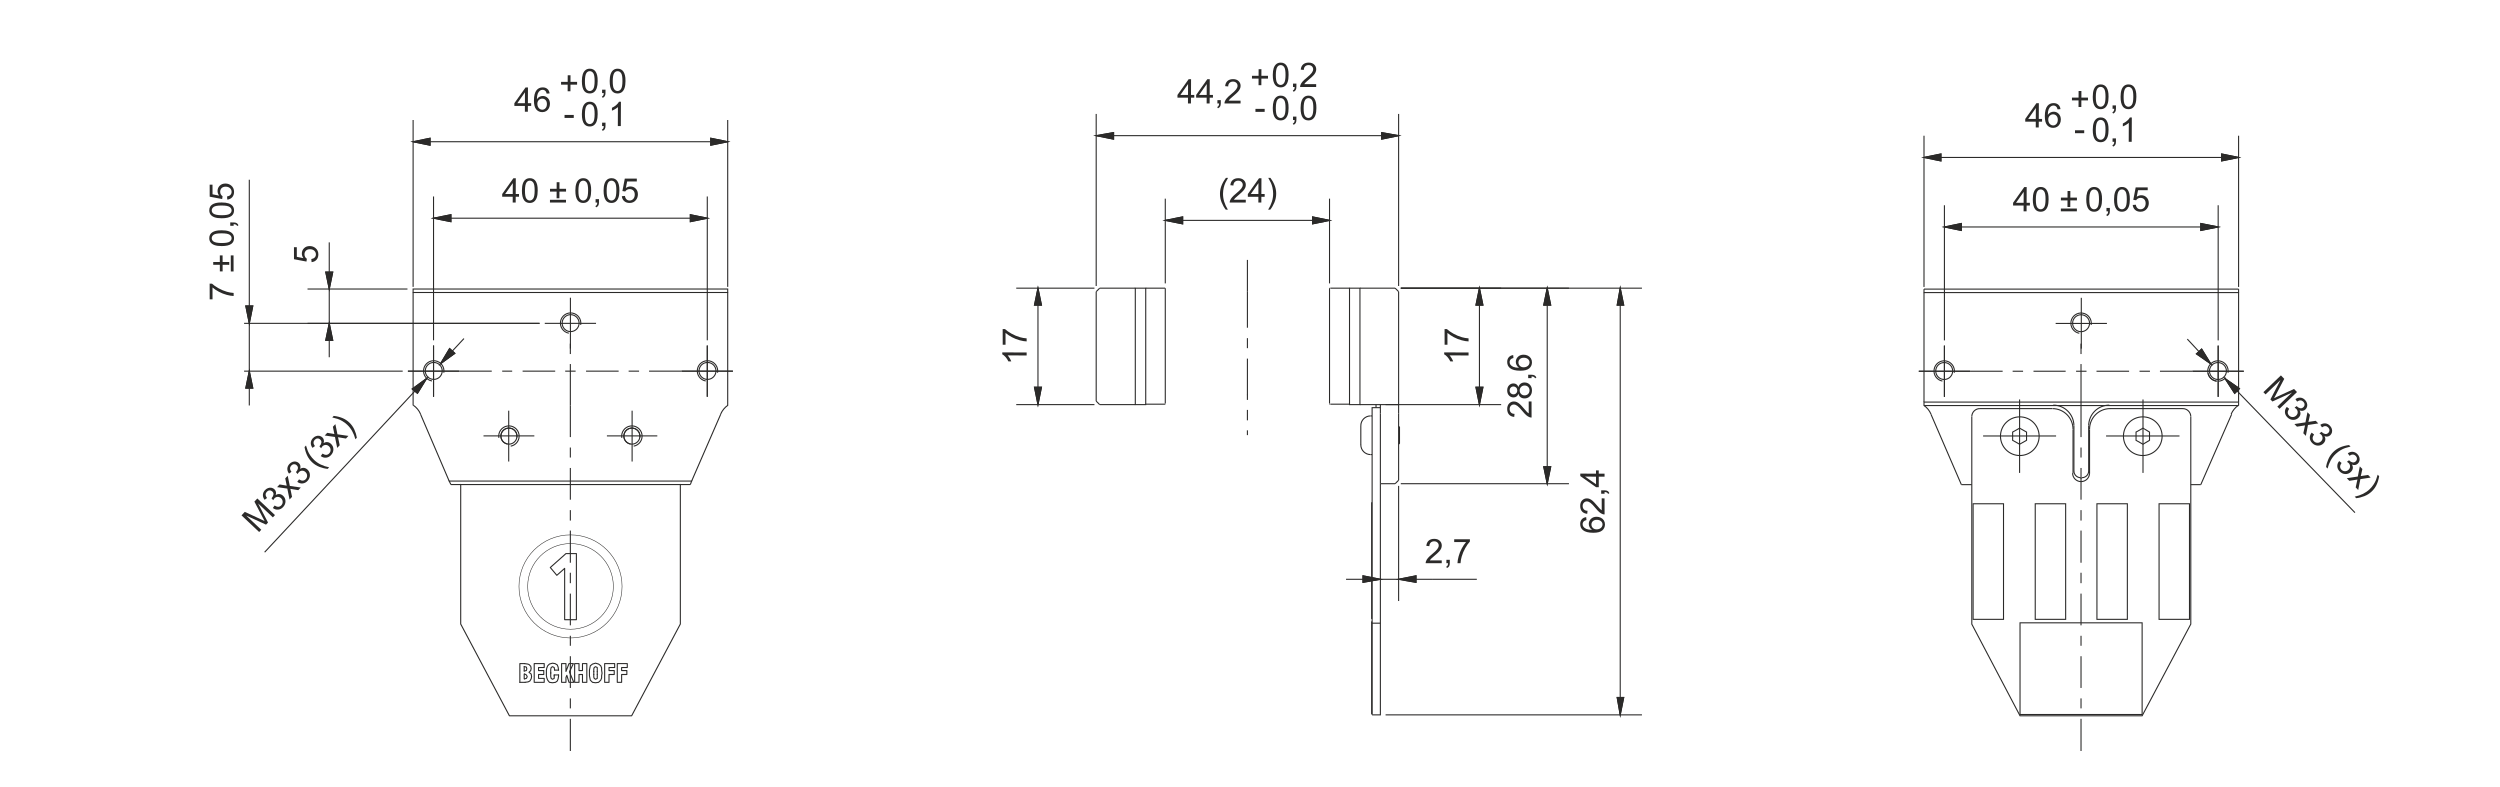 <?xml version="1.0" encoding="UTF-8"?>
<!DOCTYPE svg PUBLIC "-//W3C//DTD SVG 1.1//EN" "http://www.w3.org/Graphics/SVG/1.1/DTD/svg11.dtd">
<!-- Creator: Corel DESIGNER 2020 (64-Bit) -->
<svg xmlns="http://www.w3.org/2000/svg" xml:space="preserve" width="175mm" height="55.089mm" version="1.1" style="shape-rendering:geometricPrecision; text-rendering:geometricPrecision; image-rendering:optimizeQuality; fill-rule:evenodd; clip-rule:evenodd"
viewBox="0 0 17490.94 5506.07"
 xmlns:xlink="http://www.w3.org/1999/xlink"
 xmlns:xodm="http://www.corel.com/coreldraw/odm/2003">
 <defs>
  <style type="text/css">
   <![CDATA[
    .str3 {stroke:#2B2A29;stroke-width:7.62;stroke-miterlimit:22.926}
    .str0 {stroke:#2B2A29;stroke-width:7.62;stroke-miterlimit:22.926}
    .str1 {stroke:#2B2A29;stroke-width:7.62;stroke-linecap:round;stroke-linejoin:round;stroke-miterlimit:10}
    .str2 {stroke:#2B2A29;stroke-width:3.65;stroke-linecap:round;stroke-linejoin:round;stroke-miterlimit:10}
    .fil0 {fill:none}
    .fil1 {fill:none;fill-rule:nonzero}
    .fil3 {fill:#2B2A29}
    .fil2 {fill:#2B2A29;fill-rule:nonzero}
   ]]>
  </style>
 </defs>
 <g id="Ebene_x0020_1">
  <rect class="fil0" x="-0" y="-0.01" width="17490.95" height="5506.07"/>
  <g id="_1292560815040">
   <line class="fil1 str0" x1="3990.3" y1="2404.06" x2="3990.3" y2= "2477.06" />
   <line class="fil1 str0" x1="3990.3" y1="2547.02" x2="3990.3" y2= "2835.99" />
   <line class="fil1 str0" x1="3990.3" y1="2835.99" x2="3990.3" y2= "3058.05" />
   <line class="fil1 str0" x1="3990.3" y1="3131.06" x2="3990.3" y2= "3201.01" />
   <line class="fil1 str0" x1="3990.3" y1="3274.01" x2="3990.3" y2= "3496.07" />
   <line class="fil1 str0" x1="3990.3" y1="3569.07" x2="3990.3" y2= "3642.08" />
   <line class="fil1 str0" x1="3990.3" y1="3712.05" x2="3990.3" y2= "3937.14" />
   <line class="fil1 str0" x1="3990.3" y1="4007.1" x2="3990.3" y2= "4080.1" />
   <line class="fil1 str0" x1="3990.3" y1="4153.1" x2="3990.3" y2= "4375.16" />
   <line class="fil1 str0" x1="3990.3" y1="4448.17" x2="3990.3" y2= "4518.12" />
   <line class="fil1 str0" x1="3990.3" y1="4591.13" x2="3990.3" y2= "4813.18" />
   <line class="fil1 str0" x1="3990.3" y1="4886.18" x2="3990.3" y2= "4956.15" />
   <line class="fil1 str0" x1="3990.3" y1="5029.15" x2="3990.3" y2= "5254.25" />
  </g>
  <g id="_1292560819120">
   <line class="fil1 str0" x1="14559.61" y1="2404.06" x2="14559.61" y2= "2477.06" />
   <line class="fil1 str0" x1="14559.61" y1="2547.02" x2="14559.61" y2= "2835.99" />
   <line class="fil1 str0" x1="14559.61" y1="2835.99" x2="14559.61" y2= "3058.05" />
   <line class="fil1 str0" x1="14559.61" y1="3131.06" x2="14559.61" y2= "3201.01" />
   <line class="fil1 str0" x1="14559.61" y1="3274.01" x2="14559.61" y2= "3496.07" />
   <line class="fil1 str0" x1="14559.61" y1="3569.07" x2="14559.61" y2= "3642.08" />
   <line class="fil1 str0" x1="14559.61" y1="3712.05" x2="14559.61" y2= "3937.14" />
   <line class="fil1 str0" x1="14559.61" y1="4007.1" x2="14559.61" y2= "4080.1" />
   <line class="fil1 str0" x1="14559.61" y1="4153.1" x2="14559.61" y2= "4375.16" />
   <line class="fil1 str0" x1="14559.61" y1="4448.17" x2="14559.61" y2= "4518.12" />
   <line class="fil1 str0" x1="14559.61" y1="4591.13" x2="14559.61" y2= "4813.18" />
   <line class="fil1 str0" x1="14559.61" y1="4886.18" x2="14559.61" y2= "4956.15" />
   <line class="fil1 str0" x1="14559.61" y1="5029.15" x2="14559.61" y2= "5254.25" />
  </g>
  <g id="_1292560820512">
   <g>
    <path class="fil1 str0" d="M3616.83 3051.21c0.01,-31.06 -25.17,-56.25 -56.23,-56.26 -31.05,0 -56.24,25.18 -56.25,56.24 0,31.05 25.18,56.24 56.23,56.24 31.06,0.01 56.25,-25.17 56.25,-56.22z"/>
    <path class="fil1 str0" d="M3615.98 3060.97c5.4,-30.58 -15.02,-59.76 -45.61,-65.16 -30.59,-5.4 -59.77,15.02 -65.17,45.62 -5.4,30.58 15.02,59.75 45.61,65.16"/>
    <path class="fil1 str0" d="M4477.17 3051.21c0.01,-31.06 -25.17,-56.25 -56.23,-56.26 -31.06,0 -56.24,25.18 -56.25,56.24 -0.01,31.05 25.17,56.24 56.23,56.24 31.06,0.01 56.24,-25.17 56.25,-56.22z"/>
    <path class="fil1 str0" d="M4476.32 3060.97c5.4,-30.58 -15.02,-59.76 -45.62,-65.16 -30.58,-5.4 -59.76,15.02 -65.16,45.62 -5.41,30.58 15.01,59.75 45.61,65.16"/>
    <line class="fil1 str0" x1="3154.75" y1="3390.16" x2="4829.82" y2= "3390.16" />
    <polygon class="fil1 str0" points="2890.25,2022.13 2890.25,2046.45 5091.27,2046.45 5091.27,2022.13 "/>
    <polyline class="fil1 str0" points="4829.82,3390.16 4838.94,3365.84 3142.58,3365.84 3154.75,3390.16 "/>
    <path class="fil1 str0" d="M2975.38 2595.17c-0.01,32.74 26.53,59.29 59.26,59.3 32.74,0.01 59.29,-26.53 59.3,-59.27 0.01,-32.73 -26.53,-59.29 -59.26,-59.3 -32.74,-0.01 -59.29,26.54 -59.3,59.27z"/>
    <path class="fil1 str0" d="M4890.62 2595.17c-0.01,32.74 26.54,59.29 59.27,59.3 32.74,0.01 59.29,-26.53 59.3,-59.27 0.01,-32.73 -26.53,-59.29 -59.26,-59.3 -32.74,-0.01 -59.3,26.54 -59.31,59.27z"/>
    <path class="fil1 str0" d="M3933 2260.76c-0.01,32.74 26.53,59.29 59.26,59.3 32.74,0.01 59.29,-26.53 59.3,-59.26 0.01,-32.74 -26.53,-59.29 -59.26,-59.3 -32.74,-0.01 -59.3,26.52 -59.3,59.26z"/>
    <path class="fil1 str0" d="M4062.64 2273.19c6.86,-38.85 -19.08,-75.91 -57.94,-82.77 -38.85,-6.87 -75.91,19.08 -82.77,57.93 -6.86,38.86 19.07,75.91 57.93,82.78"/>
    <path class="fil1 str0" d="M5020.26 2607.6c6.86,-38.86 -19.08,-75.91 -57.94,-82.77 -38.85,-6.86 -75.91,19.08 -82.77,57.93 -6.86,38.85 19.07,75.91 57.93,82.78"/>
    <path class="fil1 str0" d="M3105.01 2607.6c6.86,-38.86 -19.08,-75.91 -57.94,-82.77 -38.85,-6.86 -75.91,19.08 -82.77,57.93 -6.86,38.85 19.08,75.91 57.93,82.78"/>
    <line class="fil1 str0" x1="2890.25" y1="2046.45" x2="2890.25" y2= "2836.87" />
    <line class="fil1 str0" x1="5091.27" y1="2046.45" x2="5091.27" y2= "2836.87" />
    <path class="fil1 str0" d="M2942.31 2896.77c-10.74,-24.95 -28.31,-46.35 -50.67,-61.76"/>
    <path class="fil1 str0" d="M5092.96 2834.99c-22.37,15.4 -39.93,36.8 -50.69,61.74"/>
    <line class="fil1 str0" x1="2941.94" y1="2897.67" x2="3142.58" y2= "3365.84" />
    <line class="fil1 str0" x1="4838.94" y1="3365.84" x2="5042.63" y2= "2897.67" />
    <path class="fil1 str0" d="M4433.32 3121.55c38.86,-6.85 64.82,-43.9 57.97,-82.76 -6.85,-38.85 -43.9,-64.81 -82.76,-57.96 -38.86,6.85 -64.81,43.89 -57.96,82.75"/>
    <path class="fil1 str0" d="M3572.99 3121.55c38.85,-6.85 64.81,-43.9 57.96,-82.76 -6.85,-38.85 -43.9,-64.81 -82.75,-57.96 -38.86,6.85 -64.82,43.89 -57.97,82.75"/>
    <polyline class="fil1 str0" points="2853.77,2596.71 3033.14,2596.71 3212.5,2596.71 "/>
    <polyline class="fil1 str0" points="3033.14,2776.06 3033.14,2596.71 3033.14,2417.34 "/>
    <polyline class="fil1 str0" points="4769.02,2596.71 4948.39,2596.71 5127.76,2596.71 "/>
    <polyline class="fil1 str0" points="4948.39,2776.06 4948.39,2596.71 4948.39,2417.34 "/>
    <polyline class="fil1 str0" points="3811.4,2262.3 3990.76,2262.3 4170.12,2262.3 "/>
    <polyline class="fil1 str0" points="3990.76,2438.63 3990.76,2262.3 3990.76,2082.93 "/>
    <polyline class="fil1 str0" points="3382.75,3049.67 3559.08,3049.67 3738.43,3049.67 "/>
    <polyline class="fil1 str0" points="3559.08,3229.04 3559.08,3049.67 3559.08,2873.35 "/>
    <polyline class="fil1 str0" points="4246.12,3049.67 4422.45,3049.67 4598.78,3049.67 "/>
    <polyline class="fil1 str0" points="4422.45,3229.04 4422.45,3049.67 4422.45,2873.35 "/>
    <polyline class="fil1 str0" points="3033.14,2776.06 3033.14,2596.71 3033.14,2417.34 "/>
    <polyline class="fil1 str0" points="4948.39,2776.06 4948.39,2596.71 4948.39,2417.34 "/>
    <line class="fil1 str0" x1="3033.14" y1="2596.71" x2="2853.77" y2= "2596.71" />
    <line class="fil1 str0" x1="4948.39" y1="2596.71" x2="5127.76" y2= "2596.71" />
    <line class="fil1 str0" x1="3033.14" y1="2596.71" x2="3212.5" y2= "2596.71" />
    <line class="fil1 str0" x1="4948.39" y1="2596.71" x2="4769.02" y2= "2596.71" />
    <line class="fil1 str0" x1="3212.5" y1="2596.71" x2="3440.51" y2= "2596.71" />
    <line class="fil1 str0" x1="3513.47" y1="2596.71" x2="3583.39" y2= "2596.71" />
    <line class="fil1 str0" x1="3656.35" y1="2596.71" x2="3884.36" y2= "2596.71" />
    <line class="fil1 str0" x1="3954.28" y1="2596.71" x2="4027.25" y2= "2596.71" />
    <line class="fil1 str0" x1="4100.21" y1="2596.71" x2="4328.21" y2= "2596.71" />
    <line class="fil1 str0" x1="4398.13" y1="2596.71" x2="4471.1" y2= "2596.71" />
    <line class="fil1 str0" x1="4541.01" y1="2596.71" x2="4769.02" y2= "2596.71" />
    <path class="fil2" d="M3672.14 781.78l0.2 -40.55 -73.74 0 0.09 -19.21 78.07 -110.01 17.07 0 -0.53 110.01 23 0 -0.09 19.21 -23 0 -0.2 40.55 -20.87 0zm0.29 -59.76l0.37 -76.38 -53.6 76.38 53.23 0z"/>
    <path class="fil2" d="M3845.22 653.5l-20.64 1.66c-1.82,-8.19 -4.44,-14.15 -7.86,-17.86 -5.64,-5.98 -12.6,-8.94 -20.91,-8.94 -6.68,0 -12.61,1.86 -17.73,5.57 -6.59,4.79 -11.75,11.74 -15.63,20.91 -3.84,9.22 -5.88,22.29 -6.12,39.25 5.06,-7.63 11.25,-13.32 18.54,-17 7.29,-3.71 14.88,-5.57 22.87,-5.57 13.91,0 25.75,5.14 35.49,15.37 9.71,10.23 14.55,23.43 14.47,39.67 -0.05,10.67 -2.39,20.55 -7.02,29.72 -4.67,9.17 -10.98,16.16 -19.08,21.02 -8.04,4.87 -17.18,7.32 -27.38,7.32 -17.35,0 -31.5,-6.41 -42.44,-19.17 -10.88,-12.76 -16.27,-33.83 -16.12,-63.16 0.15,-32.79 6.35,-56.66 18.55,-71.56 10.65,-12.96 24.96,-19.44 42.94,-19.44 13.35,0 24.33,3.75 32.83,11.22 8.5,7.47 13.58,17.78 15.22,30.98zm-85.72 73.26c-0.04,7.19 1.47,14.06 4.48,20.63 3.02,6.56 7.26,11.53 12.66,14.98 5.43,3.44 11.19,5.18 17.32,5.18 8.89,0 16.49,-3.56 22.81,-10.67 6.33,-7.12 9.53,-16.76 9.59,-28.97 0.06,-11.73 -3.02,-20.98 -9.2,-27.74 -6.17,-6.76 -14.06,-10.15 -23.66,-10.15 -9.42,0 -17.44,3.4 -24.04,10.15 -6.6,6.76 -9.91,15.61 -9.96,26.6z"/>
    <polygon class="fil2" points="3949.72,825.04 3949.82,804.17 4014.32,804.17 4014.22,825.04 "/>
    <path class="fil2" d="M4071.04 798.32c0.09,-20.04 2.23,-36.24 6.4,-48.49 4.21,-12.28 10.37,-21.73 18.56,-28.34 8.14,-6.6 18.38,-9.87 30.7,-9.87 9.1,0 17.07,1.82 23.98,5.49 6.86,3.68 12.51,8.98 16.91,15.89 4.4,6.88 7.84,15.29 10.31,25.22 2.52,9.91 3.72,23.32 3.64,40.11 -0.1,19.92 -2.23,36.04 -6.37,48.29 -4.12,12.29 -10.29,21.74 -18.46,28.38 -8.14,6.65 -18.43,9.96 -30.84,9.96 -16.32,0 -29.13,-5.82 -38.4,-17.47 -11.12,-14.23 -16.59,-37.27 -16.43,-69.16zm21.35 0.08c-0.14,27.95 3.01,46.52 9.49,55.68 6.49,9.22 14.51,13.8 24.08,13.8 9.57,0 17.66,-4.63 24.22,-13.83 6.57,-9.26 9.89,-27.79 10.03,-55.65 0.13,-27.95 -3.02,-46.52 -9.51,-55.68 -6.43,-9.22 -14.55,-13.79 -24.31,-13.79 -9.57,0 -17.25,4.07 -23.03,12.17 -7.2,10.31 -10.84,29.43 -10.97,57.3z"/>
    <path class="fil2" d="M4212.52 882.1l0.11 -23.71 23.71 0 -0.11 23.71c-0.05,8.74 -1.62,15.81 -4.77,21.18 -3.11,5.38 -8.07,9.57 -14.83,12.49l-5.66 -9.02c4.44,-1.93 7.69,-4.78 9.76,-8.5 2.11,-3.75 3.32,-9.13 3.6,-16.16l-11.81 0z"/>
    <path class="fil2" d="M4343.46 882.1l-20.87 0 0.64 -132.87c-5.05,4.83 -11.67,9.61 -19.83,14.38 -8.17,4.79 -15.53,8.39 -22.03,10.75l0.09 -20.16c11.69,-5.45 21.92,-12.09 30.69,-19.92 8.78,-7.79 15,-15.33 18.68,-22.68l13.44 0 -0.82 170.49z"/>
    <path class="fil2" d="M4071.04 567.27c0.09,-20.04 2.23,-36.24 6.4,-48.49 4.21,-12.28 10.37,-21.72 18.56,-28.33 8.14,-6.6 18.38,-9.87 30.7,-9.87 9.1,0 17.07,1.82 23.98,5.49 6.86,3.68 12.51,8.98 16.91,15.88 4.4,6.88 7.84,15.29 10.31,25.22 2.52,9.91 3.72,23.32 3.64,40.11 -0.1,19.92 -2.23,36.04 -6.37,48.29 -4.12,12.29 -10.29,21.74 -18.46,28.38 -8.14,6.65 -18.43,9.96 -30.84,9.96 -16.32,0 -29.13,-5.82 -38.4,-17.47 -11.12,-14.23 -16.59,-37.27 -16.43,-69.16zm21.35 0.08c-0.14,27.95 3.01,46.52 9.49,55.68 6.49,9.22 14.51,13.8 24.08,13.8 9.57,0 17.66,-4.63 24.22,-13.83 6.57,-9.26 9.89,-27.79 10.03,-55.65 0.13,-27.95 -3.02,-46.52 -9.51,-55.68 -6.43,-9.22 -14.55,-13.78 -24.31,-13.78 -9.57,0 -17.25,4.06 -23.03,12.16 -7.2,10.31 -10.84,29.43 -10.97,57.3z"/>
    <path class="fil2" d="M4212.52 651.05l0.11 -23.71 23.71 0 -0.11 23.71c-0.05,8.74 -1.62,15.81 -4.77,21.18 -3.11,5.38 -8.07,9.57 -14.83,12.49l-5.66 -9.02c4.44,-1.93 7.69,-4.78 9.76,-8.5 2.11,-3.75 3.32,-9.13 3.6,-16.16l-11.81 0z"/>
    <path class="fil2" d="M4265.6 567.27c0.1,-20.04 2.24,-36.24 6.41,-48.49 4.2,-12.28 10.37,-21.72 18.55,-28.33 8.14,-6.6 18.39,-9.87 30.71,-9.87 9.1,0 17.07,1.82 23.97,5.49 6.86,3.68 12.52,8.98 16.92,15.88 4.39,6.88 7.83,15.29 10.3,25.22 2.53,9.91 3.72,23.32 3.64,40.11 -0.09,19.92 -2.22,36.04 -6.36,48.29 -4.13,12.29 -10.29,21.74 -18.47,28.38 -8.14,6.65 -18.42,9.96 -30.83,9.96 -16.32,0 -29.13,-5.82 -38.41,-17.47 -11.11,-14.23 -16.58,-37.27 -16.43,-69.16zm21.35 0.08c-0.13,27.95 3.02,46.52 9.5,55.68 6.48,9.22 14.51,13.8 24.08,13.8 9.57,0 17.65,-4.63 24.22,-13.83 6.57,-9.26 9.89,-27.79 10.02,-55.65 0.14,-27.95 -3.02,-46.52 -9.5,-55.68 -6.44,-9.22 -14.56,-13.78 -24.31,-13.78 -9.57,0 -17.25,4.06 -23.03,12.16 -7.2,10.31 -10.84,29.43 -10.98,57.3z"/>
    <polygon class="fil2" points="3971.37,638.75 3971.59,592.27 3925.36,592.27 3925.45,572.82 3971.68,572.82 3971.9,526.59 3991.58,526.59 3991.36,572.82 4037.61,572.82 4037.52,592.27 3991.27,592.27 3991.05,638.75 "/>
    <line class="fil1 str0" x1="3008.81" y1="991.55" x2="2890.25" y2= "991.55" />
    <polygon class="fil3 str0" points="3008.81,967.23 3008.81,967.23 2890.25,991.55 3008.81,1015.86 "/>
    <polygon class="fil3 str0" points="3008.81,967.23 2890.25,991.55 3008.81,1015.86 "/>
    <line class="fil0 str0" x1="4972.71" y1="991.55" x2="5091.27" y2= "991.55" />
    <polygon class="fil3 str0" points="4972.71,1015.86 4972.71,1015.86 5091.27,991.55 4972.71,967.23 "/>
    <polygon class="fil3 str0" points="4972.71,1015.86 5091.27,991.55 4972.71,967.23 "/>
    <line class="fil0 str0" x1="3008.81" y1="991.55" x2="4972.71" y2= "991.55" />
    <line class="fil0 str0" x1="5091.27" y1="2006.93" x2="5091.27" y2= "839.55" />
    <line class="fil0 str0" x1="2890.25" y1="2006.93" x2="2890.25" y2= "839.55" />
    <path class="fil2" d="M2179.88 1833.97l-1.72 -21.82c10.62,-1.6 18.6,-5.34 23.97,-11.16 5.32,-5.84 8,-12.98 7.97,-21.4 -0.02,-10.16 -3.84,-18.67 -11.4,-25.61 -7.61,-6.9 -17.65,-10.35 -30.13,-10.38 -11.9,-0.03 -21.26,3.24 -28.13,9.81 -6.86,6.58 -10.27,15.3 -10.24,26.17 0.01,6.77 1.57,12.82 4.67,18.2 3.09,5.34 7.1,9.54 12,12.63l-2.8 19.68 -87.3 -16.57 -0.2 -84.18 19.92 0.05 0.16 67.54 45.83 9.17c-7.18,-10.17 -10.75,-20.86 -10.78,-32 -0.03,-14.78 5.08,-27.27 15.32,-37.39 10.25,-10.13 23.45,-15.2 39.57,-15.16 15.37,0.04 28.67,4.54 39.87,13.49 13.77,10.9 20.69,25.79 20.73,44.6 0.04,15.41 -4.28,27.97 -12.9,37.71 -8.64,9.73 -20.09,15.28 -34.38,16.63z"/>
    <line class="fil0 str0" x1="2303.52" y1="1903.57" x2="2303.52" y2= "2022.13" />
    <polygon class="fil3 str0" points="2279.2,1903.57 2279.2,1903.57 2303.52,2022.13 2327.83,1903.57 "/>
    <polygon class="fil3 str0" points="2279.2,1903.57 2303.52,2022.13 2327.83,1903.57 "/>
    <line class="fil0 str0" x1="2303.52" y1="2380.86" x2="2303.52" y2= "2262.3" />
    <polygon class="fil3 str0" points="2327.83,2380.86 2327.83,2380.86 2303.52,2262.3 2279.2,2380.86 "/>
    <polygon class="fil3 str0" points="2327.83,2380.86 2303.52,2262.3 2279.2,2380.86 "/>
    <line class="fil0 str0" x1="2303.52" y1="1903.57" x2="2303.52" y2= "1695.72" />
    <line class="fil0 str0" x1="2303.52" y1="2380.86" x2="2303.52" y2= "2499.42" />
    <line class="fil0 str0" x1="2303.52" y1="2022.13" x2="2303.52" y2= "2262.3" />
    <line class="fil0 str0" x1="2850.73" y1="2022.13" x2="2151.52" y2= "2022.13" />
    <line class="fil0 str0" x1="3774.92" y1="2262.3" x2="2151.52" y2= "2262.3" />
    <path class="fil2" d="M1486.94 2094.24l-19.92 -0.05 -0.26 -109.79 16.13 0.04c11.52,10.82 26.85,21.61 45.97,32.24 19.1,10.68 38.77,18.91 58.98,24.76 14.2,4.2 29.81,6.93 46.73,8.11l0.06 21.34c-13.36,-0.27 -29.53,-2.91 -48.47,-7.98 -18.99,-5.08 -37.26,-12.26 -54.86,-21.67 -17.62,-9.42 -32.46,-19.41 -44.55,-29.99l0.2 83z"/>
    <path id="1" class="fil2" d="M1603.98 1852.89l-46.48 -0.11 0.11 46.23 -19.45 -0.04 -0.11 -46.24 -46.24 -0.11 -0.04 -19.68 46.24 0.11 -0.12 -46.25 19.45 0.05 0.12 46.25 46.48 0.11 0.04 19.68zm29.95 -65.86l0.27 112.16 -19.44 -0.05 -0.27 -112.16 19.44 0.05z"/>
   </g>
   <path class="fil2" d="M1550.9 1721.65c-20.04,-0.05 -36.25,-2.15 -48.51,-6.28 -12.29,-4.18 -21.75,-10.33 -28.38,-18.49 -6.62,-8.13 -9.92,-18.37 -9.95,-30.69 -0.02,-9.1 1.78,-17.07 5.44,-23.98 3.66,-6.87 8.95,-12.54 15.84,-16.95 6.87,-4.42 15.28,-7.88 25.2,-10.37 9.9,-2.55 23.31,-3.78 40.1,-3.74 19.92,0.05 36.05,2.14 48.31,6.25 12.29,4.1 21.76,10.24 28.42,18.4 6.67,8.12 10,18.4 10.03,30.81 0.04,16.32 -5.75,29.15 -17.37,38.45 -14.21,11.14 -37.23,16.67 -69.12,16.59zm0.02 -21.35c27.95,0.07 46.52,-3.13 55.66,-9.62 9.21,-6.51 13.77,-14.55 13.74,-24.12 -0.02,-9.57 -4.67,-17.64 -13.89,-24.18 -9.27,-6.56 -27.81,-9.83 -55.67,-9.9 -27.95,-0.06 -46.51,3.13 -55.65,9.64 -9.21,6.46 -13.76,14.59 -13.74,24.35 0.03,9.57 4.12,17.24 12.23,22.99 10.33,7.18 29.45,10.78 57.32,10.84z"/>
   <path class="fil2" d="M1634.65 1579.97l-23.71 -0.06 -0.06 -23.7 23.71 0.05c8.74,0.02 15.82,1.58 21.19,4.72 5.39,3.1 9.59,8.05 12.53,14.8l-9.01 5.68c-1.94,-4.43 -4.8,-7.68 -8.52,-9.74 -3.76,-2.1 -9.14,-3.3 -16.17,-3.56l0.03 11.81z"/>
   <path class="fil2" d="M1550.9 1527.09c-20.04,-0.05 -36.25,-2.15 -48.51,-6.29 -12.29,-4.18 -21.75,-10.32 -28.38,-18.49 -6.62,-8.12 -9.92,-18.36 -9.95,-30.68 -0.02,-9.1 1.78,-17.08 5.44,-23.99 3.66,-6.87 8.95,-12.54 15.84,-16.95 6.87,-4.41 15.28,-7.87 25.2,-10.37 9.9,-2.55 23.31,-3.77 40.1,-3.73 19.92,0.04 36.05,2.13 48.31,6.24 12.29,4.1 21.76,10.24 28.42,18.4 6.67,8.13 10,18.4 10.03,30.81 0.04,16.32 -5.75,29.15 -17.37,38.45 -14.21,11.15 -37.23,16.67 -69.12,16.6zm0.02 -21.35c27.95,0.06 46.52,-3.13 55.66,-9.63 9.21,-6.51 13.77,-14.55 13.74,-24.12 -0.02,-9.57 -4.67,-17.64 -13.89,-24.18 -9.27,-6.55 -27.81,-9.83 -55.67,-9.89 -27.95,-0.07 -46.51,3.13 -55.65,9.63 -9.21,6.46 -13.76,14.59 -13.74,24.35 0.03,9.57 4.12,17.24 12.23,23 10.33,7.17 29.45,10.77 57.32,10.84z"/>
   <path class="fil2" d="M1590.11 1396.46l-1.72 -21.82c10.62,-1.6 18.6,-5.34 23.97,-11.17 5.32,-5.83 8,-12.98 7.97,-21.4 -0.02,-10.16 -3.84,-18.67 -11.4,-25.6 -7.61,-6.9 -17.65,-10.36 -30.13,-10.39 -11.9,-0.03 -21.26,3.24 -28.13,9.82 -6.86,6.58 -10.27,15.3 -10.24,26.17 0.01,6.77 1.57,12.81 4.67,18.19 3.09,5.35 7.1,9.55 12,12.64l-2.8 19.67 -87.3 -16.57 -0.2 -84.18 19.92 0.05 0.16 67.54 45.83 9.17c-7.18,-10.17 -10.75,-20.85 -10.78,-31.99 -0.03,-14.78 5.08,-27.27 15.32,-37.4 10.25,-10.12 23.45,-15.19 39.57,-15.15 15.37,0.04 28.67,4.54 39.87,13.48 13.77,10.91 20.69,25.79 20.73,44.6 0.04,15.41 -4.28,27.97 -12.9,37.71 -8.64,9.74 -20.09,15.28 -34.38,16.64z"/>
   <line class="fil0 str0" x1="1744.15" y1="2140.69" x2="1744.15" y2= "2262.3" />
   <polygon class="fil3 str0" points="1719.82,2140.69 1719.82,2140.69 1744.15,2262.3 1768.46,2140.69 "/>
   <polygon class="fil3 str0" points="1719.82,2140.69 1744.15,2262.3 1768.46,2140.69 "/>
   <line class="fil0 str0" x1="1744.15" y1="2715.27" x2="1744.15" y2= "2596.71" />
   <polygon class="fil3 str0" points="1768.46,2715.27 1768.46,2715.27 1744.15,2596.71 1719.82,2715.27 "/>
   <polygon class="fil3 str0" points="1768.46,2715.27 1744.15,2596.71 1719.82,2715.27 "/>
   <line class="fil0 str0" x1="1744.15" y1="2140.69" x2="1744.15" y2= "1257.44" />
   <line class="fil0 str0" x1="1744.15" y1="2715.27" x2="1744.15" y2= "2836.87" />
   <line class="fil0 str0" x1="1744.15" y1="2262.3" x2="1744.15" y2= "2596.71" />
   <line class="fil0 str0" x1="2817.29" y1="2596.71" x2="1707.67" y2= "2596.71" />
   <line class="fil0 str0" x1="3774.92" y1="2262.3" x2="1707.67" y2= "2262.3" />
   <path class="fil2" d="M1813.24 3722.27l-123.54 -116.45 22.98 -24.61 114.85 53.08c10.67,4.96 18.6,8.74 23.82,11.31 -3.16,-5.65 -7.71,-14.1 -13.61,-25.32l-58.04 -110.87 20.53 -21.98 123.54 116.45 -14.72 15.77 -103.36 -97.43 69.53 133.65 -13.81 14.79 -138.7 -63.39 105.26 99.21 -14.72 15.77z"/>
   <path class="fil2" d="M1908.88 3554.21l12.17 -17.2c10.26,6.37 19.23,9.28 26.94,8.67 7.71,-0.61 14.41,-3.97 20.1,-10.05 6.75,-7.23 9.95,-15.65 9.6,-25.23 -0.35,-9.58 -4.2,-17.81 -11.49,-24.69 -6.97,-6.57 -14.85,-9.7 -23.67,-9.4 -8.79,0.31 -16.47,3.98 -23.09,11.06 -2.69,2.88 -5.46,7.01 -8.36,12.36l-11.69 -14.23c1.05,-0.89 1.9,-1.68 2.46,-2.29 6.1,-6.53 9.85,-13.95 11.36,-22.36 1.49,-8.38 -1.26,-15.84 -8.25,-22.44 -5.55,-5.23 -11.93,-7.66 -19.11,-7.33 -7.19,0.35 -13.56,3.53 -19.14,9.51 -5.56,5.95 -8.3,12.65 -8.26,20.14 0.04,7.48 3.28,15.3 9.7,23.47l-17 12.65c-8.44,-11.47 -12.4,-23.14 -11.83,-35.05 0.54,-11.86 5.44,-22.73 14.6,-32.55 6.32,-6.76 13.58,-11.64 21.8,-14.6 8.22,-3 16.23,-3.65 24.01,-1.96 7.84,1.68 14.53,5.16 20.14,10.44 5.32,5.02 8.8,11.02 10.49,18 1.68,7.01 1.17,14.56 -1.51,22.64 8.53,-5.77 17.34,-8.15 26.47,-7.22 9.07,0.95 17.62,5.22 25.6,12.73 10.77,10.15 16.26,22.77 16.41,37.73 0.11,14.99 -5.49,28.51 -16.75,40.58 -10.17,10.89 -21.87,16.87 -35.05,17.96 -13.21,1.13 -25.41,-2.67 -36.65,-11.35z"/>
   <path id="1" class="fil2" d="M2025.83 3494.96l-15.72 -76.57 -71.56 -10.26 17.51 -18.76 34.4 5.72c6.43,1.11 11.58,2.07 15.49,2.98 -1.2,-5.96 -2.32,-11.29 -3.31,-16.09l-7.14 -34.86 17.4 -18.63 14.59 71.28 76.81 11.14 -17.31 18.54 -44.98 -7.43 -10.6 -2.01 11.81 56.31 -17.4 18.64z"/>
   <path id="2" class="fil2" d="M2079.77 3371.15l12.18 -17.2c10.26,6.37 19.23,9.28 26.94,8.67 7.71,-0.61 14.4,-3.96 20.1,-10.05 6.74,-7.23 9.95,-15.65 9.6,-25.22 -0.36,-9.59 -4.2,-17.81 -11.49,-24.7 -6.97,-6.57 -14.85,-9.69 -23.68,-9.39 -8.78,0.31 -16.46,3.98 -23.08,11.05 -2.69,2.89 -5.46,7.01 -8.36,12.36l-11.7 -14.22c1.06,-0.9 1.91,-1.69 2.47,-2.29 6.1,-6.54 9.84,-13.96 11.36,-22.37 1.49,-8.38 -1.26,-15.84 -8.25,-22.43 -5.56,-5.24 -11.93,-7.67 -19.11,-7.34 -7.19,0.35 -13.56,3.53 -19.14,9.51 -5.56,5.96 -8.31,12.65 -8.27,20.14 0.05,7.48 3.29,15.3 9.71,23.48l-17.01 12.64c-8.43,-11.47 -12.39,-23.14 -11.82,-35.04 0.54,-11.87 5.44,-22.74 14.6,-32.55 6.32,-6.77 13.58,-11.65 21.79,-14.6 8.23,-3.01 16.24,-3.66 24.02,-1.97 7.84,1.69 14.52,5.17 20.13,10.45 5.33,5.02 8.81,11.01 10.5,18 1.68,7.01 1.16,14.55 -1.51,22.63 8.53,-5.76 17.34,-8.15 26.47,-7.22 9.07,0.96 17.62,5.22 25.6,12.73 10.77,10.15 16.26,22.77 16.4,37.73 0.12,14.99 -5.48,28.52 -16.74,40.58 -10.17,10.89 -21.87,16.87 -35.05,17.96 -13.21,1.13 -25.41,-2.66 -36.66,-11.35z"/>
   <path class="fil2" d="M2292.49 3280.4c-18.37,-1.57 -37.34,-6.1 -56.92,-13.62 -19.56,-7.54 -36.93,-18.47 -52.07,-32.75 -13.38,-12.6 -24.16,-26.85 -32.33,-42.69 -9.46,-18.48 -16.3,-39.64 -20.52,-63.5l10.19 -10.92c5.32,17.82 9.42,30.22 12.37,37.13 4.53,10.73 10.07,21.07 16.66,30.97 8.23,12.32 17.65,23.48 28.26,33.48 27.01,25.46 61.86,42.45 104.56,50.97l-10.19 10.92z"/>
   <path class="fil2" d="M2244.09 3190.86l12.17 -17.2c10.26,6.37 19.24,9.28 26.94,8.67 7.71,-0.61 14.41,-3.96 20.1,-10.05 6.75,-7.23 9.96,-15.65 9.6,-25.22 -0.35,-9.59 -4.19,-17.81 -11.49,-24.7 -6.96,-6.57 -14.85,-9.69 -23.67,-9.39 -8.79,0.31 -16.47,3.98 -23.08,11.05 -2.7,2.89 -5.47,7.01 -8.37,12.36l-11.69 -14.22c1.06,-0.9 1.9,-1.69 2.47,-2.29 6.1,-6.54 9.84,-13.96 11.35,-22.37 1.49,-8.38 -1.26,-15.84 -8.25,-22.43 -5.55,-5.24 -11.93,-7.67 -19.11,-7.33 -7.19,0.34 -13.56,3.52 -19.14,9.5 -5.56,5.96 -8.3,12.65 -8.26,20.14 0.05,7.48 3.28,15.3 9.7,23.48l-17 12.64c-8.44,-11.47 -12.4,-23.14 -11.83,-35.04 0.54,-11.87 5.44,-22.74 14.6,-32.55 6.32,-6.77 13.58,-11.65 21.8,-14.6 8.22,-3.01 16.23,-3.66 24.01,-1.97 7.84,1.69 14.53,5.17 20.14,10.45 5.32,5.02 8.8,11.01 10.49,18 1.68,7.01 1.17,14.55 -1.5,22.63 8.52,-5.76 17.33,-8.15 26.46,-7.21 9.07,0.95 17.63,5.21 25.6,12.72 10.78,10.15 16.26,22.77 16.41,37.73 0.11,14.99 -5.49,28.52 -16.75,40.58 -10.17,10.89 -21.87,16.87 -35.05,17.96 -13.21,1.13 -25.41,-2.66 -36.65,-11.35z"/>
   <path class="fil2" d="M2359.21 3133.76l-15.72 -76.57 -71.56 -10.26 17.51 -18.75 34.4 5.71c6.43,1.11 11.58,2.08 15.49,2.99 -1.19,-5.96 -2.32,-11.3 -3.31,-16.1l-7.14 -34.85 17.4 -18.64 14.59 71.28 76.81 11.14 -17.31 18.54 -44.98 -7.43 -10.6 -2 11.81 56.31 -17.4 18.63z"/>
   <path class="fil2" d="M2496.63 3062.33l-10.2 10.92c-11.19,-42.27 -30.29,-76.13 -57.3,-101.59 -10.54,-9.94 -22.15,-18.6 -34.79,-25.96 -10.2,-6.04 -20.8,-10.97 -31.77,-14.84 -7.08,-2.56 -19.77,-5.94 -37.98,-10.17l10.2 -10.92c23.96,2.71 45.42,8.23 64.37,16.53 16.26,7.19 31.08,17.08 44.46,29.69 15.15,14.27 27.11,31.02 35.8,50.19 8.73,19.15 14.45,37.85 17.22,56.14z"/>
   <line class="fil0 str0" x1="2902.41" y1="2736.55" x2="2984.49" y2= "2648.39" />
   <polygon class="fil3 str0" points="2920.65,2751.75 2920.65,2751.75 2984.49,2648.39 2884.18,2721.34 "/>
   <polygon class="fil3 str0" points="2920.65,2751.75 2984.49,2648.39 2884.18,2721.34 "/>
   <line class="fil0 str0" x1="3163.86" y1="2456.87" x2="3081.77" y2= "2545.02" />
   <polygon class="fil3 str0" points="3145.62,2438.63 3145.62,2438.63 3081.77,2545.02 3182.1,2472.06 "/>
   <polygon class="fil3 str0" points="3145.62,2438.63 3081.77,2545.02 3182.1,2472.06 "/>
   <line class="fil0 str0" x1="3163.86" y1="2456.87" x2="3245.94" y2= "2368.69" />
   <polyline class="fil0 str0" points="2984.49,2648.39 2293.84,3389.09 1851.43,3863.52 "/>
   <path class="fil2" d="M3587.02 1417.16l0.19 -40.55 -73.74 0 0.09 -19.21 78.07 -110.02 17.07 0 -0.53 110.02 23 0 -0.09 19.21 -23 0 -0.19 40.55 -20.87 0zm0.28 -59.76l0.37 -76.39 -53.6 76.39 53.23 0z"/>
   <path class="fil2" d="M3651.51 1333.37c0.1,-20.04 2.23,-36.24 6.4,-48.49 4.21,-12.28 10.38,-21.73 18.56,-28.34 8.14,-6.6 18.38,-9.87 30.7,-9.87 9.1,0 17.08,1.82 23.98,5.49 6.86,3.68 12.51,8.98 16.91,15.89 4.4,6.88 7.84,15.29 10.31,25.22 2.52,9.91 3.72,23.32 3.64,40.11 -0.1,19.92 -2.22,36.04 -6.36,48.29 -4.13,12.29 -10.3,21.74 -18.47,28.38 -8.14,6.65 -18.43,9.96 -30.84,9.96 -16.32,0 -29.13,-5.82 -38.4,-17.47 -11.11,-14.23 -16.58,-37.27 -16.43,-69.16zm21.35 0.08c-0.13,27.95 3.02,46.52 9.49,55.68 6.49,9.22 14.52,13.8 24.09,13.8 9.57,0 17.65,-4.63 24.21,-13.83 6.58,-9.26 9.89,-27.79 10.03,-55.65 0.13,-27.95 -3.02,-46.52 -9.5,-55.68 -6.44,-9.22 -14.56,-13.79 -24.32,-13.79 -9.57,0 -17.25,4.07 -23.03,12.17 -7.2,10.31 -10.84,29.43 -10.97,57.3z"/>
   <path id="1" class="fil2" d="M3894.07 1387.04l0.22 -46.48 -46.24 0 0.1 -19.45 46.24 0 0.22 -46.24 19.68 0 -0.22 46.24 46.24 0 -0.09 19.45 -46.25 0 -0.22 46.48 -19.68 0zm65.78 30.11l-112.15 0 0.09 -19.44 112.16 0 -0.1 19.44z"/>
   <path class="fil2" d="M4025.44 1333.37c0.1,-20.04 2.24,-36.24 6.41,-48.49 4.2,-12.28 10.37,-21.73 18.55,-28.34 8.14,-6.6 18.39,-9.87 30.71,-9.87 9.1,0 17.07,1.82 23.97,5.49 6.86,3.68 12.52,8.98 16.91,15.89 4.4,6.88 7.84,15.29 10.31,25.22 2.53,9.91 3.72,23.32 3.64,40.11 -0.09,19.92 -2.22,36.04 -6.36,48.29 -4.13,12.29 -10.29,21.74 -18.47,28.38 -8.14,6.65 -18.42,9.96 -30.83,9.96 -16.32,0 -29.13,-5.82 -38.41,-17.47 -11.11,-14.23 -16.58,-37.27 -16.43,-69.16zm21.35 0.08c-0.13,27.95 3.02,46.52 9.5,55.68 6.48,9.22 14.51,13.8 24.08,13.8 9.57,0 17.65,-4.63 24.21,-13.83 6.58,-9.26 9.9,-27.79 10.03,-55.65 0.14,-27.95 -3.02,-46.52 -9.5,-55.68 -6.44,-9.22 -14.56,-13.79 -24.32,-13.79 -9.57,0 -17.24,4.07 -23.02,12.17 -7.2,10.31 -10.84,29.43 -10.98,57.3z"/>
   <path class="fil2" d="M4166.91 1417.16l0.12 -23.71 23.71 0 -0.12 23.71c-0.04,8.74 -1.61,15.81 -4.77,21.18 -3.11,5.38 -8.07,9.57 -14.83,12.49l-5.66 -9.02c4.44,-1.93 7.7,-4.78 9.76,-8.5 2.11,-3.75 3.33,-9.13 3.6,-16.16l-11.81 0z"/>
   <path class="fil2" d="M4223.04 1333.37c0.1,-20.04 2.23,-36.24 6.4,-48.49 4.21,-12.28 10.38,-21.73 18.56,-28.34 8.14,-6.6 18.38,-9.87 30.7,-9.87 9.1,0 17.08,1.82 23.98,5.49 6.86,3.68 12.51,8.98 16.91,15.89 4.4,6.88 7.84,15.29 10.31,25.22 2.52,9.91 3.72,23.32 3.64,40.11 -0.1,19.92 -2.22,36.04 -6.36,48.29 -4.13,12.29 -10.3,21.74 -18.47,28.38 -8.14,6.65 -18.43,9.96 -30.84,9.96 -16.32,0 -29.13,-5.82 -38.4,-17.47 -11.11,-14.23 -16.58,-37.27 -16.43,-69.16zm21.35 0.08c-0.13,27.95 3.02,46.52 9.49,55.68 6.49,9.22 14.52,13.8 24.09,13.8 9.57,0 17.65,-4.63 24.21,-13.83 6.58,-9.26 9.89,-27.79 10.03,-55.65 0.13,-27.95 -3.02,-46.52 -9.5,-55.68 -6.44,-9.22 -14.56,-13.79 -24.32,-13.79 -9.57,0 -17.25,4.07 -23.03,12.17 -7.2,10.31 -10.84,29.43 -10.97,57.3z"/>
   <path class="fil2" d="M4350.54 1372.58l21.83 -1.66c1.57,10.62 5.29,18.61 11.1,23.99 5.83,5.34 12.97,8.03 21.39,8.03 10.15,0 18.67,-3.8 25.63,-11.34 6.92,-7.6 10.39,-17.63 10.45,-30.11 0.06,-11.9 -3.18,-21.27 -9.74,-28.15 -6.57,-6.88 -15.28,-10.31 -26.15,-10.31 -6.77,0 -12.82,1.54 -18.2,4.63 -5.36,3.08 -9.57,7.08 -12.67,11.97l-19.67 -2.85 16.78 -87.26 84.18 0 -0.1 19.92 -67.53 0 -9.28 45.81c10.18,-7.15 20.88,-10.7 32.02,-10.7 14.78,0 27.25,5.14 37.35,15.41 10.1,10.27 15.14,23.48 15.06,39.6 -0.07,15.37 -4.6,28.66 -13.58,39.84 -10.93,13.75 -25.84,20.63 -44.65,20.63 -15.41,0 -27.96,-4.35 -37.67,-13 -9.72,-8.66 -15.24,-20.12 -16.56,-34.42z"/>
   <line class="fil0 str0" x1="3154.75" y1="1526.6" x2="3033.14" y2= "1526.6" />
   <polygon class="fil3 str0" points="3154.75,1502.27 3154.75,1502.27 3033.14,1526.6 3154.75,1550.92 "/>
   <polygon class="fil3 str0" points="3154.75,1502.27 3033.14,1526.6 3154.75,1550.92 "/>
   <line class="fil0 str0" x1="4829.82" y1="1526.6" x2="4948.39" y2= "1526.6" />
   <polygon class="fil3 str0" points="4829.82,1550.92 4829.82,1550.92 4948.39,1526.6 4829.82,1502.27 "/>
   <polygon class="fil3 str0" points="4829.82,1550.92 4948.39,1526.6 4829.82,1502.27 "/>
   <line class="fil0 str0" x1="3154.75" y1="1526.6" x2="4829.82" y2= "1526.6" />
   <line class="fil0 str0" x1="4948.39" y1="2380.86" x2="4948.39" y2= "1374.6" />
   <line class="fil0 str0" x1="3033.14" y1="2380.86" x2="3033.14" y2= "1374.6" />
  </g>
  <g id="_1292560836112">
   <polyline class="fil1 str0" points="9599.82,3517.94 9596.78,3517.94 9596.78,4326.59 9599.82,4326.59 "/>
   <polyline class="fil1 str0" points="9599.82,4350.91 9596.78,4350.91 9596.78,4992.37 9599.82,4992.37 "/>
   <polyline class="fil1 str0" points="9599.82,5001.49 9657.58,5001.49 9657.58,4360.03 9657.58,3384.17 "/>
   <polyline class="fil1 str0" points="9599.82,5001.49 9599.82,4360.03 9657.58,4360.03 "/>
   <line class="fil1 str0" x1="9599.82" y1="2909.92" x2="9599.82" y2= "4360.03" />
   <polyline class="fil1 str0" points="9599.82,2909.92 9599.82,2852.15 9657.58,2852.15 "/>
   <polyline class="fil1 str0" points="9785.26,3107.52 9791.34,3101.43 9791.34,2988.96 9785.26,2982.88 "/>
   <line class="fil1 str0" x1="9520.78" y1="3113.61" x2="9520.78" y2= "2976.8" />
   <path class="fil1 str0" d="M9520.78 3112.08c-0.01,37.77 30.6,68.39 68.38,68.4"/>
   <path class="fil1 str0" d="M9589.19 2909.91c-37.78,0 -68.4,30.61 -68.4,68.39"/>
   <line class="fil1 str0" x1="9590.69" y1="2909.92" x2="9599.82" y2= "2909.92" />
   <line class="fil1 str0" x1="9590.69" y1="3180.48" x2="9599.82" y2= "3180.48" />
   <line class="fil1 str0" x1="9627.18" y1="2852.15" x2="9627.18" y2= "2830.87" />
   <line class="fil1 str0" x1="9760.94" y1="3384.17" x2="9657.58" y2= "3384.17" />
   <line class="fil1 str0" x1="9785.26" y1="2891.67" x2="9785.26" y2= "3359.84" />
   <line class="fil1 str0" x1="9657.58" y1="3384.17" x2="9657.58" y2= "2891.67" />
   <line class="fil1 str0" x1="9760.94" y1="2016.14" x2="9785.26" y2= "2040.45" />
   <line class="fil1 str0" x1="9785.26" y1="3359.84" x2="9760.94" y2= "3384.17" />
   <line class="fil1 str0" x1="9785.26" y1="2040.45" x2="9785.26" y2= "2830.87" />
   <line class="fil1 str0" x1="9760.94" y1="2016.14" x2="9514.69" y2= "2016.14" />
   <line class="fil1 str0" x1="9657.58" y1="2830.87" x2="9514.69" y2= "2830.87" />
   <polyline class="fil1 str0" points="9785.26,2891.67 9785.26,2830.87 9657.58,2830.87 9657.58,2891.67 "/>
   <polygon class="fil1 str0" points="9441.73,2830.87 9514.69,2830.87 9514.69,2016.14 9441.73,2016.14 "/>
   <line class="fil1 str0" x1="9301.88" y1="2019.17" x2="9301.88" y2= "2821.75" />
   <path class="fil1 str0" d="M9301.89 2823.28c-0.01,2.52 2.04,4.56 4.56,4.56"/>
   <line class="fil1 str0" x1="9307.97" y1="2827.84" x2="9441.73" y2= "2827.84" />
   <path class="fil1 str0" d="M9306.45 2016.14c-2.52,0 -4.56,2.04 -4.56,4.56"/>
   <line class="fil1 str0" x1="9441.73" y1="2016.14" x2="9307.97" y2= "2016.14" />
   <line class="fil1 str0" x1="8152.74" y1="2821.75" x2="8152.74" y2= "2019.17" />
   <path class="fil1 str0" d="M8152.74 2020.69c0,-2.52 -2.04,-4.56 -4.56,-4.56"/>
   <path class="fil1 str0" d="M8148.18 2827.84c2.52,0 4.56,-2.04 4.56,-4.56"/>
   <line class="fil1 str0" x1="8149.7" y1="2016.14" x2="8015.94" y2= "2016.14" />
   <line class="fil1 str0" x1="8015.94" y1="2827.84" x2="8149.7" y2= "2827.84" />
   <line class="fil1 str0" x1="7942.98" y1="2016.14" x2="7693.7" y2= "2016.14" />
   <line class="fil1 str0" x1="7942.98" y1="2830.87" x2="7693.7" y2= "2830.87" />
   <line class="fil1 str0" x1="7669.37" y1="2806.56" x2="7669.37" y2= "2040.45" />
   <polygon class="fil1 str0" points="8015.94,2016.14 7942.98,2016.14 7942.98,2830.87 8015.94,2830.87 "/>
   <line class="fil1 str0" x1="7669.37" y1="2040.45" x2="7693.7" y2= "2016.14" />
   <line class="fil1 str0" x1="7693.7" y1="2830.87" x2="7669.37" y2= "2806.56" />
   <path class="fil2" d="M7182.74 2466.01l0.05 20.87 -132.87 -0.32c4.85,5.03 9.64,11.64 14.43,19.8 4.81,8.16 8.43,15.51 10.8,22l-20.16 -0.05c-5.47,-11.67 -12.14,-21.89 -19.99,-30.63 -7.81,-8.76 -15.36,-14.97 -22.72,-18.63l-0.04 -13.44 170.49 0.41z"/>
   <path class="fil2" d="M7035.2 2412l-19.92 -0.04 -0.26 -109.79 16.13 0.04c11.51,10.81 26.85,21.6 45.96,32.24 19.11,10.67 38.78,18.9 58.98,24.76 14.2,4.19 29.82,6.92 46.74,8.1l0.05 21.34c-13.36,-0.26 -29.52,-2.91 -48.47,-7.98 -18.98,-5.07 -37.26,-12.26 -54.86,-21.67 -17.61,-9.42 -32.45,-19.41 -44.54,-29.98l0.2 82.99z"/>
   <line class="fil0 str0" x1="7262" y1="2709.28" x2="7262" y2= "2830.87" />
   <polygon class="fil3 str0" points="7237.68,2709.28 7237.68,2709.28 7262,2830.87 7286.32,2709.28 "/>
   <polygon class="fil3 str0" points="7237.68,2709.28 7262,2830.87 7286.32,2709.28 "/>
   <line class="fil0 str0" x1="7262" y1="2134.69" x2="7262" y2= "2016.14" />
   <polygon class="fil3 str0" points="7286.32,2134.69 7286.32,2134.69 7262,2016.14 7237.68,2134.69 "/>
   <polygon class="fil3 str0" points="7286.32,2134.69 7262,2016.14 7237.68,2134.69 "/>
   <line class="fil0 str0" x1="7262" y1="2709.28" x2="7262" y2= "2134.69" />
   <line class="fil0 str0" x1="7657.21" y1="2830.87" x2="7109.99" y2= "2830.87" />
   <line class="fil0 str0" x1="7657.21" y1="2016.14" x2="7109.99" y2= "2016.14" />
   <path class="fil2" d="M8715.97 1397.32l-0.1 19.92 -112.4 0c-0.13,-5.02 0.72,-9.84 2.52,-14.5 2.93,-7.63 7.58,-15.18 13.98,-22.57 6.41,-7.39 15.53,-15.93 27.39,-25.61 18.45,-15.14 31,-27.12 37.56,-35.97 6.62,-8.85 9.93,-17.23 9.96,-25.13 0.04,-8.27 -2.89,-15.22 -8.8,-20.91 -5.9,-5.66 -13.62,-8.5 -23.15,-8.5 -10.07,0 -18.16,3 -24.24,9.01 -6.08,5.97 -9.16,14.27 -9.29,24.9l-21.34 -2.13c1.55,-15.97 7.14,-28.15 16.74,-36.52 9.65,-8.38 22.51,-12.56 38.67,-12.56 16.28,0 29.18,4.51 38.62,13.55 9.49,9.06 14.18,20.27 14.11,33.63 -0.03,6.8 -1.44,13.47 -4.28,20.04 -2.81,6.6 -7.47,13.51 -13.93,20.79 -6.53,7.23 -17.28,17.23 -32.28,29.87 -12.57,10.51 -20.67,17.63 -24.25,21.38 -3.58,3.76 -6.51,7.52 -8.87,11.3l83.36 0z"/>
   <path class="fil2" d="M8803.9 1417.24l0.2 -40.55 -73.74 0 0.09 -19.21 78.07 -110.02 17.07 0 -0.53 110.02 23 0 -0.09 19.21 -23 0 -0.2 40.55 -20.87 0zm0.29 -59.76l0.36 -76.39 -53.59 76.39 53.23 0z"/>
   <path class="fil2" d="M8575.84 1467.03c-11.39,-14.5 -21.04,-31.45 -28.89,-50.9 -7.85,-19.44 -11.7,-39.6 -11.6,-60.43 0.08,-18.37 3.14,-35.96 9.15,-52.75 7.05,-19.53 17.85,-38.97 32.41,-58.34l14.93 0c-9.41,16.05 -15.66,27.51 -18.7,34.38 -4.76,10.63 -8.52,21.74 -11.26,33.32 -3.39,14.42 -5.12,28.93 -5.19,43.51 -0.18,37.11 11.18,74.18 34.08,111.21l-14.93 0z"/>
   <path class="fil2" d="M8887.21 1467.03l-14.94 0c23.25,-37.03 34.97,-74.1 35.15,-111.21 0.07,-14.5 -1.52,-28.89 -4.77,-43.16 -2.56,-11.57 -6.19,-22.68 -10.82,-33.35 -2.98,-6.92 -9.18,-18.5 -18.5,-34.7l14.94 0c14.37,19.37 25,38.81 31.85,58.34 5.85,16.79 8.73,34.38 8.64,52.75 -0.1,20.83 -4.19,40.99 -12.26,60.43 -8.04,19.45 -17.79,36.4 -29.28,50.9z"/>
   <line class="fil0 str0" x1="8274.35" y1="1541.88" x2="8152.74" y2= "1541.88" />
   <polygon class="fil3 str0" points="8274.35,1517.56 8274.35,1517.56 8152.74,1541.88 8274.35,1566.21 "/>
   <polygon class="fil3 str0" points="8274.35,1517.56 8152.74,1541.88 8274.35,1566.21 "/>
   <line class="fil0 str0" x1="9183.33" y1="1541.88" x2="9301.88" y2= "1541.88" />
   <polygon class="fil3 str0" points="9183.33,1566.21 9183.33,1566.21 9301.88,1541.88 9183.33,1517.56 "/>
   <polygon class="fil3 str0" points="9183.33,1566.21 9301.88,1541.88 9183.33,1517.56 "/>
   <line class="fil0 str0" x1="8274.35" y1="1541.88" x2="9183.33" y2= "1541.88" />
   <line class="fil0 str0" x1="8152.74" y1="1982.69" x2="8152.74" y2= "1389.88" />
   <line class="fil0 str0" x1="9301.88" y1="1982.69" x2="9301.88" y2= "1389.88" />
   <path class="fil2" d="M8311.42 724.11l0.19 -40.55 -73.74 0 0.09 -19.21 78.07 -110.02 17.07 0 -0.53 110.02 23 0 -0.09 19.21 -23 0 -0.19 40.55 -20.87 0zm0.28 -59.76l0.37 -76.39 -53.6 76.39 53.23 0z"/>
   <path class="fil2" d="M8442.14 724.11l0.19 -40.55 -73.74 0 0.09 -19.21 78.07 -110.02 17.07 0 -0.53 110.02 23 0 -0.09 19.21 -23 0 -0.19 40.55 -20.87 0zm0.28 -59.76l0.37 -76.39 -53.6 76.39 53.23 0z"/>
   <path class="fil2" d="M8517.38 724.11l0.11 -23.71 23.71 0 -0.11 23.71c-0.04,8.74 -1.62,15.81 -4.77,21.18 -3.11,5.38 -8.07,9.57 -14.83,12.49l-5.66 -9.02c4.44,-1.93 7.69,-4.78 9.76,-8.5 2.11,-3.75 3.32,-9.13 3.6,-16.16l-11.81 0z"/>
   <path class="fil2" d="M8679.49 704.19l-0.1 19.92 -112.4 0c-0.13,-5.02 0.72,-9.84 2.52,-14.5 2.93,-7.63 7.59,-15.18 13.98,-22.57 6.41,-7.39 15.53,-15.93 27.39,-25.61 18.46,-15.14 31,-27.12 37.56,-35.97 6.62,-8.85 9.93,-17.23 9.97,-25.13 0.03,-8.27 -2.9,-15.22 -8.8,-20.91 -5.91,-5.66 -13.63,-8.5 -23.16,-8.5 -10.07,0 -18.16,3 -24.24,9.01 -6.07,5.97 -9.15,14.27 -9.29,24.9l-21.34 -2.13c1.55,-15.97 7.14,-28.15 16.74,-36.52 9.65,-8.38 22.51,-12.56 38.67,-12.56 16.28,0 29.18,4.51 38.62,13.55 9.49,9.06 14.18,20.27 14.11,33.63 -0.03,6.8 -1.44,13.47 -4.28,20.04 -2.8,6.6 -7.47,13.51 -13.93,20.79 -6.53,7.23 -17.28,17.23 -32.28,29.87 -12.57,10.51 -20.67,17.63 -24.25,21.38 -3.58,3.76 -6.51,7.52 -8.87,11.3l83.36 0z"/>
   <polygon class="fil2" points="8783.54,782.56 8783.64,761.7 8848.15,761.7 8848.05,782.56 "/>
   <path class="fil2" d="M8904.88 755.84c0.09,-20.04 2.23,-36.24 6.4,-48.49 4.21,-12.28 10.37,-21.73 18.55,-28.34 8.15,-6.6 18.39,-9.87 30.71,-9.87 9.1,0 17.07,1.82 23.97,5.49 6.87,3.68 12.52,8.98 16.92,15.89 4.39,6.88 7.83,15.29 10.31,25.22 2.52,9.91 3.72,23.32 3.63,40.11 -0.09,19.92 -2.22,36.04 -6.36,48.29 -4.13,12.29 -10.29,21.74 -18.46,28.38 -8.14,6.65 -18.43,9.96 -30.84,9.96 -16.32,0 -29.13,-5.82 -38.41,-17.47 -11.11,-14.23 -16.58,-37.27 -16.42,-69.16zm21.35 0.08c-0.14,27.95 3.01,46.52 9.49,55.68 6.48,9.22 14.51,13.8 24.08,13.8 9.57,0 17.65,-4.63 24.22,-13.83 6.57,-9.26 9.89,-27.79 10.02,-55.65 0.14,-27.95 -3.01,-46.52 -9.5,-55.68 -6.43,-9.22 -14.55,-13.79 -24.31,-13.79 -9.57,0 -17.25,4.07 -23.03,12.17 -7.2,10.31 -10.84,29.43 -10.97,57.3z"/>
   <path class="fil2" d="M9046.36 839.63l0.11 -23.71 23.71 0 -0.12 23.71c-0.04,8.74 -1.61,15.81 -4.77,21.18 -3.1,5.38 -8.06,9.57 -14.83,12.49l-5.65 -9.02c4.44,-1.93 7.69,-4.78 9.76,-8.5 2.11,-3.75 3.32,-9.13 3.59,-16.16l-11.8 0z"/>
   <path class="fil2" d="M9099.44 755.84c0.1,-20.04 2.24,-36.24 6.4,-48.49 4.21,-12.28 10.38,-21.73 18.56,-28.34 8.14,-6.6 18.39,-9.87 30.71,-9.87 9.1,0 17.07,1.82 23.97,5.49 6.86,3.68 12.52,8.98 16.91,15.89 4.4,6.88 7.84,15.29 10.31,25.22 2.53,9.91 3.72,23.32 3.64,40.11 -0.09,19.92 -2.22,36.04 -6.36,48.29 -4.13,12.29 -10.29,21.74 -18.47,28.38 -8.14,6.65 -18.42,9.96 -30.83,9.96 -16.32,0 -29.14,-5.82 -38.41,-17.47 -11.11,-14.23 -16.58,-37.27 -16.43,-69.16zm21.35 0.08c-0.13,27.95 3.02,46.52 9.49,55.68 6.49,9.22 14.52,13.8 24.09,13.8 9.57,0 17.65,-4.63 24.21,-13.83 6.58,-9.26 9.9,-27.79 10.03,-55.65 0.13,-27.95 -3.02,-46.52 -9.5,-55.68 -6.44,-9.22 -14.56,-13.79 -24.32,-13.79 -9.57,0 -17.25,4.07 -23.02,12.17 -7.2,10.31 -10.85,29.43 -10.98,57.3z"/>
   <path class="fil2" d="M8904.88 524.79c0.09,-20.03 2.23,-36.23 6.4,-48.48 4.21,-12.28 10.37,-21.73 18.55,-28.34 8.15,-6.6 18.39,-9.87 30.71,-9.87 9.1,0 17.07,1.82 23.97,5.49 6.87,3.68 12.52,8.98 16.92,15.89 4.39,6.88 7.83,15.29 10.31,25.22 2.52,9.91 3.72,23.32 3.63,40.1 -0.09,19.92 -2.22,36.04 -6.36,48.29 -4.13,12.29 -10.29,21.74 -18.46,28.38 -8.14,6.65 -18.43,9.96 -30.84,9.96 -16.32,0 -29.13,-5.82 -38.41,-17.47 -11.11,-14.23 -16.58,-37.27 -16.42,-69.16zm21.35 0.08c-0.14,27.95 3.01,46.52 9.49,55.68 6.48,9.22 14.51,13.8 24.08,13.8 9.57,0 17.65,-4.63 24.22,-13.83 6.57,-9.26 9.89,-27.79 10.02,-55.65 0.14,-27.94 -3.01,-46.51 -9.5,-55.67 -6.43,-9.22 -14.55,-13.79 -24.31,-13.79 -9.57,0 -17.25,4.07 -23.03,12.17 -7.2,10.31 -10.84,29.43 -10.97,57.29z"/>
   <path class="fil2" d="M9046.36 608.57l0.11 -23.71 23.71 0 -0.12 23.71c-0.04,8.74 -1.61,15.81 -4.77,21.18 -3.1,5.38 -8.06,9.57 -14.83,12.49l-5.65 -9.02c4.44,-1.93 7.69,-4.78 9.76,-8.5 2.11,-3.75 3.32,-9.13 3.59,-16.16l-11.8 0z"/>
   <path class="fil2" d="M9208.45 588.66l-0.09 19.92 -112.4 0c-0.14,-5.02 0.72,-9.84 2.52,-14.5 2.93,-7.63 7.58,-15.18 13.98,-22.57 6.4,-7.39 15.52,-15.93 27.39,-25.61 18.45,-15.14 31,-27.11 37.56,-35.96 6.61,-8.85 9.92,-17.23 9.96,-25.13 0.04,-8.27 -2.89,-15.22 -8.8,-20.91 -5.9,-5.66 -13.63,-8.5 -23.16,-8.5 -10.07,0 -18.15,3 -24.23,9.01 -6.08,5.97 -9.16,14.27 -9.29,24.9l-21.34 -2.13c1.55,-15.97 7.14,-28.15 16.74,-36.52 9.65,-8.38 22.51,-12.56 38.67,-12.56 16.28,0 29.17,4.51 38.62,13.55 9.49,9.06 14.17,20.27 14.11,33.63 -0.03,6.8 -1.44,13.47 -4.29,20.04 -2.8,6.6 -7.46,13.51 -13.93,20.78 -6.52,7.23 -17.27,17.23 -32.27,29.87 -12.57,10.51 -20.67,17.63 -24.25,21.38 -3.58,3.76 -6.52,7.52 -8.87,11.3l83.35 0z"/>
   <polygon class="fil2" points="8805.2,596.27 8805.43,549.8 8759.2,549.8 8759.29,530.35 8805.52,530.35 8805.74,484.11 8825.42,484.11 8825.2,530.35 8871.45,530.35 8871.36,549.8 8825.11,549.8 8824.88,596.27 "/>
   <line class="fil0 str0" x1="7790.98" y1="949.07" x2="7669.37" y2= "949.07" />
   <polygon class="fil3 str0" points="7790.98,927.78 7790.98,927.78 7669.37,949.07 7790.98,973.39 "/>
   <polygon class="fil3 str0" points="7790.98,927.78 7669.37,949.07 7790.98,973.39 "/>
   <line class="fil0 str0" x1="9666.71" y1="949.07" x2="9785.26" y2= "949.07" />
   <polygon class="fil3 str0" points="9666.71,973.39 9666.71,973.39 9785.26,949.07 9666.71,927.78 "/>
   <polygon class="fil3 str0" points="9666.71,973.39 9785.26,949.07 9666.71,927.78 "/>
   <line class="fil0 str0" x1="7790.98" y1="949.07" x2="9666.71" y2= "949.07" />
   <line class="fil0 str0" x1="7669.37" y1="2000.93" x2="7669.37" y2= "797.06" />
   <line class="fil0 str0" x1="9785.26" y1="2000.93" x2="9785.26" y2= "797.06" />
   <path class="fil2" d="M10274.5 2466.01l0.05 20.87 -132.87 -0.32c4.84,5.03 9.64,11.64 14.43,19.8 4.81,8.16 8.43,15.51 10.8,22l-20.16 -0.05c-5.47,-11.67 -12.14,-21.89 -19.99,-30.63 -7.81,-8.76 -15.37,-14.97 -22.72,-18.63l-0.04 -13.44 170.49 0.41z"/>
   <path class="fil2" d="M10126.96 2412l-19.92 -0.04 -0.27 -109.79 16.13 0.04c11.52,10.81 26.86,21.6 45.97,32.24 19.11,10.67 38.78,18.9 58.98,24.76 14.2,4.19 29.82,6.92 46.74,8.1l0.05 21.34c-13.36,-0.26 -29.53,-2.91 -48.47,-7.98 -18.98,-5.07 -37.26,-12.26 -54.86,-21.67 -17.61,-9.42 -32.46,-19.41 -44.54,-29.98l0.2 82.99z"/>
   <line class="fil0 str0" x1="10350.72" y1="2134.69" x2="10350.72" y2= "2016.14" />
   <polygon class="fil3 str0" points="10375.04,2134.69 10375.04,2134.69 10350.72,2016.14 10326.39,2134.69 "/>
   <polygon class="fil3 str0" points="10375.04,2134.69 10350.72,2016.14 10326.39,2134.69 "/>
   <line class="fil0 str0" x1="10350.72" y1="2709.28" x2="10350.72" y2= "2830.87" />
   <polygon class="fil3 str0" points="10326.39,2709.28 10326.39,2709.28 10350.72,2830.87 10375.04,2709.28 "/>
   <polygon class="fil3 str0" points="10326.39,2709.28 10350.72,2830.87 10375.04,2709.28 "/>
   <line class="fil0 str0" x1="10350.72" y1="2134.69" x2="10350.72" y2= "2709.28" />
   <line class="fil0 str0" x1="9800.47" y1="2016.14" x2="10502.72" y2= "2016.14" />
   <line class="fil0 str0" x1="9694.06" y1="2830.87" x2="10502.72" y2= "2830.87" />
   <path class="fil2" d="M10695.32 2808.84l19.92 0.04 0.27 112.4c-5.02,0.15 -9.85,-0.69 -14.51,-2.48 -7.64,-2.91 -15.2,-7.55 -22.6,-13.93 -7.41,-6.38 -15.97,-15.48 -25.68,-27.33 -15.18,-18.41 -27.19,-30.93 -36.06,-37.47 -8.86,-6.59 -17.25,-9.88 -25.15,-9.9 -8.27,-0.02 -15.21,2.93 -20.89,8.85 -5.65,5.91 -8.47,13.65 -8.44,23.18 0.02,10.07 3.04,18.14 9.06,24.21 5.99,6.06 14.3,9.12 24.93,9.23l-2.08 21.34c-15.98,-1.51 -28.17,-7.07 -36.56,-16.65 -8.41,-9.63 -12.62,-22.48 -12.66,-38.64 -0.03,-16.28 4.44,-29.19 13.46,-38.65 9.04,-9.51 20.24,-14.22 33.6,-14.19 6.8,0.01 13.47,1.41 20.05,4.24 6.6,2.78 13.53,7.43 20.82,13.88 7.25,6.5 17.27,17.23 29.95,32.2 10.54,12.54 17.68,20.63 21.44,24.2 3.76,3.57 7.53,6.5 11.32,8.84l-0.2 -83.35z"/>
   <path class="fil2" d="M10623.38 2755.12c-3.15,8.65 -7.67,15.03 -13.51,19.21 -5.88,4.14 -12.91,6.22 -21.09,6.2 -12.37,-0.03 -22.74,-4.49 -31.17,-13.35 -8.44,-8.92 -12.69,-20.7 -12.72,-35.44 -0.04,-14.78 4.24,-26.71 12.83,-35.7 8.6,-8.98 19.06,-13.46 31.42,-13.43 7.87,0.02 14.74,2.09 20.56,6.22 5.87,4.12 10.38,10.37 13.57,18.8 3.37,-10.38 8.8,-18.24 16.38,-23.64 7.54,-5.39 16.53,-8.1 27.05,-8.07 14.5,0.03 26.69,5.2 36.6,15.45 9.89,10.3 14.88,23.79 14.92,40.51 0.04,16.72 -4.88,30.18 -14.77,40.43 -9.89,10.21 -22.25,15.32 -37.07,15.28 -11.02,-0.02 -20.29,-2.85 -27.73,-8.48 -7.48,-5.63 -12.55,-13.62 -15.27,-23.99zm-35.4 4.07c8.06,0.02 14.62,-2.54 19.7,-7.63 5.09,-5.12 7.65,-11.83 7.63,-20.18 -0.02,-8.1 -2.57,-14.66 -7.64,-19.78 -5.07,-5.11 -11.28,-7.65 -18.64,-7.67 -7.67,-0.02 -14.09,2.58 -19.3,7.82 -5.21,5.21 -7.8,11.79 -7.78,19.74 0.02,8.03 2.6,14.63 7.71,19.86 5.12,5.19 11.2,7.82 18.32,7.84zm78.51 7.06c5.97,0.02 11.69,-1.35 17.26,-4.1 5.52,-2.76 9.81,-6.94 12.85,-12.54 3.02,-5.57 4.56,-11.56 4.55,-17.93 -0.03,-10.03 -3.26,-18.27 -9.66,-24.72 -6.43,-6.47 -14.57,-9.68 -24.46,-9.7 -10.03,-0.03 -18.33,3.27 -24.87,9.86 -6.56,6.62 -9.81,14.98 -9.78,25.06 0.02,9.88 3.28,18 9.78,24.42 6.49,6.42 14.6,9.64 24.33,9.66z"/>
   <path class="fil2" d="M10715.47 2645.6l-23.71 -0.06 -0.05 -23.71 23.71 0.06c8.74,0.02 15.81,1.58 21.19,4.72 5.38,3.09 9.59,8.04 12.52,14.8l-9 5.68c-1.95,-4.43 -4.8,-7.68 -8.53,-9.74 -3.75,-2.1 -9.14,-3.3 -16.17,-3.56l0.03 11.81z"/>
   <path class="fil2" d="M10586.96 2484.23l1.71 20.63c-8.19,1.84 -14.14,4.48 -17.84,7.91 -5.97,5.65 -8.91,12.62 -8.89,20.93 0.01,6.68 1.89,12.6 5.61,17.71 4.81,6.58 11.77,11.73 20.95,15.58 9.23,3.82 22.3,5.84 39.26,6.03 -7.64,-5.04 -13.34,-11.22 -17.04,-18.49 -3.73,-7.29 -5.61,-14.88 -5.63,-22.87 -0.03,-13.91 5.08,-25.75 15.29,-35.52 10.2,-9.74 23.4,-14.6 39.64,-14.56 10.67,0.02 20.56,2.33 29.74,6.95 9.18,4.64 16.18,10.94 21.06,19.02 4.89,8.03 7.37,17.16 7.39,27.36 0.04,17.35 -6.33,31.52 -19.07,42.49 -12.73,10.91 -33.79,16.35 -63.12,16.28 -32.8,-0.08 -56.68,-6.22 -71.61,-18.39 -12.99,-10.62 -19.5,-24.91 -19.54,-42.89 -0.04,-13.35 3.69,-24.34 11.14,-32.85 7.45,-8.53 17.74,-13.63 30.94,-15.3zm73.47 85.54c7.19,0.02 14.06,-1.5 20.62,-4.53 6.56,-3.03 11.52,-7.29 14.95,-12.69 3.43,-5.44 5.16,-11.21 5.14,-17.34 -0.02,-8.89 -3.6,-16.48 -10.72,-22.78 -7.14,-6.31 -16.79,-9.49 -29,-9.52 -11.73,-0.03 -20.97,3.07 -27.71,9.26 -6.76,6.2 -10.13,14.09 -10.11,23.69 0.03,9.42 3.44,17.43 10.22,24.02 6.78,6.58 15.63,9.87 26.62,9.89z"/>
   <line class="fil0 str0" x1="10824.97" y1="3265.61" x2="10824.97" y2= "3384.17" />
   <polygon class="fil3 str0" points="10800.65,3265.61 10800.65,3265.61 10824.97,3384.17 10849.28,3265.61 "/>
   <polygon class="fil3 str0" points="10800.65,3265.61 10824.97,3384.17 10849.28,3265.61 "/>
   <line class="fil0 str0" x1="10824.97" y1="2134.69" x2="10824.97" y2= "2016.14" />
   <polygon class="fil3 str0" points="10849.28,2134.69 10849.28,2134.69 10824.97,2016.14 10800.65,2134.69 "/>
   <polygon class="fil3 str0" points="10849.28,2134.69 10824.97,2016.14 10800.65,2134.69 "/>
   <line class="fil0 str0" x1="10824.97" y1="3265.61" x2="10824.97" y2= "2134.69" />
   <line class="fil0 str0" x1="9800.47" y1="3384.17" x2="10976.97" y2= "3384.17" />
   <line class="fil0 str0" x1="9800.47" y1="2016.14" x2="10976.97" y2= "2016.14" />
   <path class="fil2" d="M11097.69 3618.18l1.71 20.64c-8.19,1.84 -14.14,4.47 -17.85,7.91 -5.96,5.64 -8.9,12.61 -8.88,20.92 0.01,6.68 1.89,12.61 5.61,17.72 4.8,6.58 11.77,11.73 20.94,15.58 9.23,3.82 22.31,5.83 39.27,6.02 -7.64,-5.04 -13.35,-11.21 -17.05,-18.49 -3.72,-7.29 -5.6,-14.87 -5.62,-22.86 -0.03,-13.91 5.08,-25.76 15.28,-35.53 10.21,-9.73 23.41,-14.6 39.65,-14.56 10.67,0.03 20.55,2.34 29.74,6.95 9.18,4.64 16.18,10.94 21.06,19.02 4.89,8.03 7.36,17.17 7.39,27.37 0.04,17.35 -6.34,31.51 -19.07,42.48 -12.73,10.91 -33.79,16.35 -63.12,16.28 -32.8,-0.08 -56.69,-6.22 -71.62,-18.38 -12.98,-10.62 -19.49,-24.92 -19.54,-42.9 -0.03,-13.35 3.69,-24.34 11.14,-32.85 7.45,-8.52 17.75,-13.63 30.95,-15.3zm73.47 85.55c7.19,0.02 14.06,-1.51 20.62,-4.53 6.55,-3.03 11.51,-7.29 14.95,-12.69 3.43,-5.45 5.15,-11.21 5.14,-17.34 -0.02,-8.89 -3.6,-16.48 -10.73,-22.79 -7.13,-6.3 -16.78,-9.49 -28.99,-9.52 -11.73,-0.02 -20.97,3.07 -27.72,9.27 -6.75,6.19 -10.12,14.08 -10.1,23.68 0.02,9.42 3.44,17.44 10.22,24.03 6.77,6.57 15.63,9.86 26.62,9.89z"/>
   <path class="fil2" d="M11206.05 3486.76l19.92 0.05 0.27 112.4c-5.02,0.15 -9.84,-0.69 -14.5,-2.48 -7.64,-2.91 -15.2,-7.55 -22.61,-13.93 -7.4,-6.39 -15.96,-15.49 -25.67,-27.33 -15.19,-18.42 -27.2,-30.93 -36.06,-37.48 -8.87,-6.59 -17.25,-9.88 -25.15,-9.9 -8.27,-0.02 -15.22,2.94 -20.89,8.85 -5.65,5.92 -8.47,13.65 -8.45,23.18 0.03,10.07 3.05,18.15 9.07,24.21 5.99,6.07 14.29,9.13 24.92,9.23l-2.08 21.35c-15.97,-1.51 -28.16,-7.07 -36.56,-16.65 -8.4,-9.63 -12.61,-22.48 -12.65,-38.64 -0.04,-16.28 4.44,-29.19 13.46,-38.65 9.04,-9.51 20.23,-14.23 33.59,-14.19 6.8,0.01 13.48,1.41 20.05,4.23 6.61,2.79 13.53,7.44 20.83,13.88 7.24,6.51 17.27,17.23 29.94,32.21 10.54,12.54 17.68,20.63 21.44,24.2 3.77,3.57 7.54,6.49 11.32,8.84l-0.2 -83.36z"/>
   <path class="fil2" d="M11226.21 3454.26l-23.71 -0.06 -0.06 -23.71 23.71 0.06c8.74,0.02 15.82,1.58 21.19,4.72 5.39,3.09 9.59,8.04 12.53,14.8l-9.01 5.68c-1.94,-4.44 -4.8,-7.68 -8.52,-9.74 -3.76,-2.1 -9.14,-3.3 -16.17,-3.56l0.03 11.81z"/>
   <path class="fil2" d="M11226.08 3334.94l-40.55 -0.1 0.17 73.74 -19.21 -0.05 -110.2 -77.8 -0.04 -17.07 110.02 0.26 -0.06 -23 19.21 0.05 0.06 23 40.55 0.1 0.05 20.87zm-59.76 -0.15l-76.39 -0.18 76.51 53.41 -0.12 -53.23z"/>
   <line class="fil0 str0" x1="11335.7" y1="2134.69" x2="11335.7" y2= "2016.14" />
   <polygon class="fil3 str0" points="11360.02,2134.69 11360.02,2134.69 11335.7,2016.14 11314.42,2134.69 "/>
   <polygon class="fil3 str0" points="11360.02,2134.69 11335.7,2016.14 11314.42,2134.69 "/>
   <line class="fil0 str0" x1="11335.7" y1="4879.88" x2="11335.7" y2= "5001.49" />
   <polygon class="fil3 str0" points="11314.42,4879.88 11314.42,4879.88 11335.7,5001.49 11360.02,4879.88 "/>
   <polygon class="fil3 str0" points="11314.42,4879.88 11335.7,5001.49 11360.02,4879.88 "/>
   <line class="fil0 str0" x1="11335.7" y1="2134.69" x2="11335.7" y2= "4879.88" />
   <line class="fil0 str0" x1="9694.06" y1="5001.49" x2="11487.7" y2= "5001.49" />
   <line class="fil0 str0" x1="9800.47" y1="2016.14" x2="11487.7" y2= "2016.14" />
   <path class="fil2" d="M10087.04 3920.58l-0.09 19.92 -112.4 0c-0.14,-5.02 0.71,-9.84 2.52,-14.5 2.92,-7.63 7.58,-15.18 13.97,-22.57 6.41,-7.39 15.53,-15.93 27.4,-25.61 18.45,-15.14 31,-27.12 37.56,-35.97 6.61,-8.85 9.92,-17.23 9.96,-25.13 0.04,-8.27 -2.9,-15.22 -8.8,-20.91 -5.9,-5.66 -13.63,-8.5 -23.16,-8.5 -10.07,0 -18.15,3 -24.23,9.01 -6.08,5.97 -9.16,14.27 -9.29,24.9l-21.34 -2.13c1.54,-15.97 7.13,-28.15 16.73,-36.52 9.65,-8.38 22.51,-12.56 38.67,-12.56 16.28,0 29.18,4.51 38.63,13.55 9.48,9.06 14.17,20.27 14.11,33.63 -0.04,6.8 -1.45,13.47 -4.29,20.04 -2.8,6.6 -7.46,13.51 -13.93,20.79 -6.52,7.23 -17.27,17.23 -32.27,29.87 -12.57,10.51 -20.68,17.63 -24.25,21.38 -3.58,3.76 -6.52,7.52 -8.88,11.3l83.36 0z"/>
   <path class="fil2" d="M10119.5 3940.5l0.11 -23.71 23.71 0 -0.11 23.71c-0.04,8.74 -1.62,15.81 -4.77,21.18 -3.11,5.38 -8.07,9.57 -14.83,12.49l-5.66 -9.02c4.44,-1.93 7.69,-4.78 9.76,-8.5 2.11,-3.75 3.32,-9.13 3.6,-16.16l-11.81 0z"/>
   <path class="fil2" d="M10174.08 3792.77l0.1 -19.92 109.78 0 -0.07 16.13c-10.85,11.49 -21.67,26.8 -32.35,45.89 -10.72,19.08 -19,38.73 -24.9,58.92 -4.23,14.19 -7,29.8 -8.22,46.72l-21.34 0c0.3,-13.36 2.98,-29.52 8.09,-48.45 5.13,-18.97 12.35,-37.23 21.81,-54.81 9.46,-17.59 19.48,-32.41 30.09,-44.47l-83 0z"/>
   <line class="fil0 str0" x1="9906.87" y1="4052.99" x2="9785.26" y2= "4052.99" />
   <polygon class="fil3 str0" points="9906.87,4028.66 9906.87,4028.66 9785.26,4052.99 9906.87,4074.27 "/>
   <polygon class="fil3 str0" points="9906.87,4028.66 9785.26,4052.99 9906.87,4074.27 "/>
   <line class="fil0 str0" x1="9535.97" y1="4052.99" x2="9657.58" y2= "4052.99" />
   <polygon class="fil3 str0" points="9535.97,4074.27 9535.97,4074.27 9657.58,4052.99 9535.97,4028.66 "/>
   <polygon class="fil3 str0" points="9535.97,4074.27 9657.58,4052.99 9535.97,4028.66 "/>
   <line class="fil0 str0" x1="9785.26" y1="4052.99" x2="9657.58" y2= "4052.99" />
   <line class="fil0 str0" x1="9906.87" y1="4052.99" x2="10025.43" y2= "4052.99" />
   <line class="fil0 str0" x1="9535.97" y1="4052.99" x2="9417.41" y2= "4052.99" />
   <line class="fil0 str0" x1="9785.26" y1="3399.37" x2="9785.26" y2= "4204.99" />
   <line class="fil0 str0" x1="10332.48" y1="4052.99" x2="10025.43" y2= "4052.99" />
  </g>
  <g id="_1292250542880">
   <polygon class="fil1 str0" points="13804.55,3524.54 13804.55,4333.19 14017.35,4333.19 14017.35,3524.54 "/>
   <polygon class="fil1 str0" points="14670.97,3524.54 14670.97,4333.19 14883.77,4333.19 14883.77,3524.54 "/>
   <polygon class="fil1 str0" points="14239.29,3524.54 14239.29,4333.19 14452.09,4333.19 14452.09,3524.54 "/>
   <polygon class="fil1 str0" points="15105.7,3524.54 15105.7,4333.19 15318.51,4333.19 15318.51,3524.54 "/>
   <polygon class="fil1 str0" points="14132.88,4357.5 14132.88,4998.96 14987.14,4998.96 14987.14,4357.5 "/>
   <path class="fil1 str0" d="M14500.72 3310.2c0,32.74 26.55,59.29 59.28,59.29 32.74,0.01 59.28,-26.54 59.29,-59.27"/>
   <line class="fil1 str0" x1="14503.77" y1="3004.67" x2="14503.77" y2= "3311.72" />
   <path class="fil1 str0" d="M14503.77 3003.16c0,-79.75 -64.65,-144.4 -144.4,-144.41"/>
   <line class="fil1 str0" x1="13850.16" y1="2858.75" x2="14357.85" y2= "2858.75" />
   <path class="fil1 str0" d="M13851.68 2858.75c-31.05,0 -56.24,25.17 -56.25,56.23"/>
   <polyline class="fil1 str0" points="15327.63,2916.52 15327.63,4366.63 14987.14,5008.09 14132.88,5008.09 13795.44,4366.63 13795.44,2916.52 "/>
   <path class="fil1 str0" d="M15327.63 2914.99c0,-31.06 -25.18,-56.24 -56.24,-56.24"/>
   <line class="fil1 str0" x1="14762.18" y1="2858.75" x2="15272.91" y2= "2858.75" />
   <path class="fil1 str0" d="M14763.71 2858.75c-79.74,-0.01 -144.4,64.63 -144.42,144.38"/>
   <line class="fil1 str0" x1="14619.29" y1="3311.72" x2="14619.29" y2= "3004.67" />
   <path class="fil1 str0" d="M14856.42 3051.78c-0.01,74.72 60.56,135.29 135.27,135.3 74.71,0.01 135.29,-60.56 135.3,-135.27 0,-74.71 -60.56,-135.29 -135.27,-135.29 -74.72,-0.01 -135.29,60.55 -135.3,135.26z"/>
   <polygon class="fil1 str0" points="14944.58,3080.68 14944.58,3022.91 14993.23,2995.56 15038.82,3022.91 15038.82,3080.68 14993.23,3108.03 "/>
   <path class="fil1 str0" d="M13996.07 3051.78c0,74.72 60.56,135.29 135.27,135.3 74.72,0.01 135.29,-60.56 135.3,-135.27 0.01,-74.71 -60.56,-135.29 -135.27,-135.29 -74.72,-0.01 -135.29,60.55 -135.3,135.26z"/>
   <polygon class="fil1 str0" points="14081.2,3080.68 14081.2,3022.91 14129.84,2995.56 14178.48,3022.91 14178.48,3080.68 14129.84,3108.03 "/>
   <path class="fil1 str0" d="M14566.09 3342.12c26.03,0.01 47.13,-21.09 47.13,-47.11"/>
   <path class="fil1 str0" d="M14509.85 3294.99c0,26.03 21.09,47.13 47.12,47.13"/>
   <line class="fil1 str0" x1="14555.45" y1="3345.17" x2="14564.57" y2= "3345.17" />
   <line class="fil1 str0" x1="14613.21" y1="2980.36" x2="14613.21" y2= "3296.52" />
   <line class="fil1 str0" x1="14509.85" y1="2980.36" x2="14509.85" y2= "3296.52" />
   <line class="fil1 str0" x1="13722.48" y1="3390.76" x2="13795.44" y2= "3390.76" />
   <line class="fil1 str0" x1="15327.63" y1="3390.76" x2="15397.56" y2= "3390.76" />
   <path class="fil1 str0" d="M14757.63 2834.43c-79.75,-0.01 -144.41,64.63 -144.42,144.38"/>
   <path class="fil1 str0" d="M14509.85 2978.84c0,-79.75 -64.64,-144.4 -144.39,-144.41"/>
   <line class="fil1 str0" x1="15397.56" y1="3390.76" x2="15613.4" y2= "2898.27" />
   <line class="fil1 str0" x1="13509.67" y1="2898.27" x2="13722.48" y2= "3390.76" />
   <path class="fil1 str0" d="M15660.69 2835.59c-22.37,15.4 -39.93,36.8 -50.68,61.74"/>
   <path class="fil1 str0" d="M13510.04 2897.37c-10.74,-24.95 -28.31,-46.35 -50.66,-61.76"/>
   <line class="fil1 str0" x1="15662.04" y1="2022.73" x2="13461.02" y2= "2022.73" />
   <line class="fil1 str0" x1="13461.02" y1="2837.47" x2="15662.04" y2= "2837.47" />
   <line class="fil1 str0" x1="15662.04" y1="2047.05" x2="15662.04" y2= "2022.73" />
   <line class="fil1 str0" x1="15662.04" y1="2837.47" x2="15662.04" y2= "2813.15" />
   <polyline class="fil1 str0" points="15662.04,2813.15 13461.02,2813.15 13461.02,2837.47 "/>
   <polyline class="fil1 str0" points="13461.02,2022.73 13461.02,2047.05 15662.04,2047.05 15662.04,2813.15 "/>
   <line class="fil1 str0" x1="13461.02" y1="2813.15" x2="13461.02" y2= "2047.05" />
   <path class="fil1 str0" d="M13543.11 2595.77c-0.01,32.74 26.53,59.29 59.26,59.3 32.74,0.01 59.29,-26.53 59.3,-59.27 0.01,-32.73 -26.53,-59.29 -59.27,-59.3 -32.73,-0.01 -59.29,26.54 -59.29,59.27z"/>
   <path class="fil1 str0" d="M15458.36 2595.77c-0.01,32.74 26.53,59.29 59.26,59.3 32.74,0.01 59.29,-26.53 59.3,-59.27 0.01,-32.73 -26.53,-59.29 -59.26,-59.3 -32.74,-0.01 -59.3,26.54 -59.3,59.27z"/>
   <path class="fil1 str0" d="M14500.72 2261.36c0,32.74 26.54,59.29 59.27,59.3 32.74,0.01 59.29,-26.53 59.3,-59.26 0.01,-32.74 -26.53,-59.29 -59.26,-59.3 -32.74,-0.01 -59.3,26.52 -59.31,59.26z"/>
   <path class="fil1 str0" d="M14630.37 2273.79c6.86,-38.85 -19.08,-75.91 -57.94,-82.77 -38.85,-6.87 -75.91,19.08 -82.77,57.93 -6.86,38.86 19.08,75.91 57.93,82.78"/>
   <path class="fil1 str0" d="M15587.99 2608.2c6.86,-38.86 -19.08,-75.91 -57.94,-82.77 -38.85,-6.86 -75.91,19.08 -82.77,57.93 -6.86,38.85 19.07,75.91 57.93,82.78"/>
   <path class="fil1 str0" d="M13672.74 2608.2c6.86,-38.86 -19.08,-75.91 -57.94,-82.77 -38.85,-6.86 -75.91,19.08 -82.77,57.93 -6.86,38.85 19.07,75.91 57.93,82.78"/>
   <polyline class="fil1 str0" points="14382.17,2262.9 14561.53,2262.9 14740.9,2262.9 "/>
   <polyline class="fil1 str0" points="14561.53,2439.23 14561.53,2262.9 14561.53,2083.53 "/>
   <polyline class="fil1 str0" points="13424.55,2597.31 13603.91,2597.31 13783.27,2597.31 "/>
   <polyline class="fil1 str0" points="13603.91,2776.66 13603.91,2597.31 13603.91,2417.94 "/>
   <polyline class="fil1 str0" points="15339.79,2597.31 15519.16,2597.31 15698.52,2597.31 "/>
   <polyline class="fil1 str0" points="15519.16,2776.66 15519.16,2597.31 15519.16,2417.94 "/>
   <polyline class="fil1 str0" points="14734.82,3050.27 14993.23,3050.27 15248.6,3050.27 "/>
   <polyline class="fil1 str0" points="14993.23,3308.68 14993.23,3050.27 14993.23,2794.9 "/>
   <polyline class="fil1 str0" points="13874.48,3050.27 14129.84,3050.27 14385.21,3050.27 "/>
   <polyline class="fil1 str0" points="14129.84,3308.68 14129.84,3050.27 14129.84,2794.9 "/>
   <polyline class="fil1 str0" points="13603.91,2776.66 13603.91,2597.31 13603.91,2417.94 "/>
   <polyline class="fil1 str0" points="15519.16,2776.66 15519.16,2597.31 15519.16,2417.94 "/>
   <line class="fil1 str0" x1="13603.91" y1="2597.31" x2="13424.55" y2= "2597.31" />
   <line class="fil1 str0" x1="15519.16" y1="2597.31" x2="15698.52" y2= "2597.31" />
   <line class="fil1 str0" x1="13603.91" y1="2597.31" x2="13783.27" y2= "2597.31" />
   <line class="fil1 str0" x1="15519.16" y1="2597.31" x2="15339.79" y2= "2597.31" />
   <line class="fil1 str0" x1="13783.27" y1="2597.31" x2="14011.28" y2= "2597.31" />
   <line class="fil1 str0" x1="14081.2" y1="2597.31" x2="14154.16" y2= "2597.31" />
   <line class="fil1 str0" x1="14227.12" y1="2597.31" x2="14452.09" y2= "2597.31" />
   <line class="fil1 str0" x1="14525.05" y1="2597.31" x2="14598.01" y2= "2597.31" />
   <line class="fil1 str0" x1="14667.94" y1="2597.31" x2="14895.94" y2= "2597.31" />
   <line class="fil1 str0" x1="14968.9" y1="2597.31" x2="15041.86" y2= "2597.31" />
   <line class="fil1 str0" x1="15111.79" y1="2597.31" x2="15339.79" y2= "2597.31" />
   <path class="fil2" d="M14157.79 1478.55l0.19 -40.55 -73.74 0 0.1 -19.21 78.06 -110.02 17.07 0 -0.53 110.02 23 0 -0.09 19.21 -23 0 -0.19 40.55 -20.87 0zm0.29 -59.76l0.36 -76.39 -53.59 76.39 53.23 0z"/>
   <path class="fil2" d="M14222.28 1394.77c0.1,-20.04 2.24,-36.24 6.4,-48.49 4.21,-12.28 10.38,-21.73 18.56,-28.34 8.14,-6.6 18.39,-9.87 30.71,-9.87 9.1,0 17.07,1.82 23.97,5.49 6.86,3.68 12.52,8.98 16.91,15.89 4.4,6.88 7.84,15.29 10.31,25.22 2.53,9.91 3.72,23.32 3.64,40.11 -0.09,19.92 -2.22,36.04 -6.36,48.29 -4.13,12.29 -10.29,21.74 -18.47,28.38 -8.14,6.65 -18.42,9.96 -30.83,9.96 -16.32,0 -29.14,-5.82 -38.41,-17.47 -11.11,-14.23 -16.58,-37.27 -16.43,-69.16zm21.35 0.08c-0.13,27.95 3.02,46.52 9.49,55.68 6.49,9.22 14.52,13.8 24.09,13.8 9.57,0 17.65,-4.63 24.21,-13.83 6.58,-9.26 9.9,-27.79 10.03,-55.65 0.13,-27.95 -3.02,-46.52 -9.5,-55.68 -6.44,-9.22 -14.56,-13.79 -24.32,-13.79 -9.57,0 -17.25,4.07 -23.02,12.17 -7.2,10.31 -10.85,29.43 -10.98,57.3z"/>
   <path id="1" class="fil2" d="M14464.84 1448.44l0.22 -46.48 -46.23 0 0.09 -19.45 46.24 0 0.22 -46.24 19.68 0 -0.22 46.24 46.25 0 -0.1 19.45 -46.25 0 -0.22 46.48 -19.68 0zm65.79 30.11l-112.16 0 0.09 -19.44 112.16 0 -0.09 19.44z"/>
   <path class="fil2" d="M14596.21 1394.77c0.09,-20.04 2.23,-36.24 6.4,-48.49 4.21,-12.28 10.37,-21.73 18.55,-28.34 8.14,-6.6 18.39,-9.87 30.71,-9.87 9.1,0 17.07,1.82 23.97,5.49 6.87,3.68 12.52,8.98 16.92,15.89 4.39,6.88 7.83,15.29 10.31,25.22 2.52,9.91 3.71,23.32 3.63,40.11 -0.09,19.92 -2.22,36.04 -6.36,48.29 -4.13,12.29 -10.29,21.74 -18.46,28.38 -8.15,6.65 -18.43,9.96 -30.84,9.96 -16.32,0 -29.13,-5.82 -38.41,-17.47 -11.11,-14.23 -16.58,-37.27 -16.42,-69.16zm21.34 0.08c-0.13,27.95 3.02,46.52 9.5,55.68 6.48,9.22 14.51,13.8 24.08,13.8 9.57,0 17.65,-4.63 24.22,-13.83 6.57,-9.26 9.89,-27.79 10.02,-55.65 0.14,-27.95 -3.01,-46.52 -9.5,-55.68 -6.44,-9.22 -14.55,-13.79 -24.31,-13.79 -9.57,0 -17.25,4.07 -23.03,12.17 -7.2,10.31 -10.84,29.43 -10.98,57.3z"/>
   <path class="fil2" d="M14737.68 1478.55l0.12 -23.71 23.71 0 -0.12 23.71c-0.04,8.74 -1.61,15.81 -4.77,21.18 -3.1,5.38 -8.06,9.57 -14.83,12.49l-5.65 -9.02c4.44,-1.93 7.69,-4.78 9.76,-8.5 2.1,-3.75 3.32,-9.13 3.59,-16.16l-11.81 0z"/>
   <path class="fil2" d="M14790.77 1394.77c0.1,-20.04 2.23,-36.24 6.4,-48.49 4.21,-12.28 10.38,-21.73 18.56,-28.34 8.14,-6.6 18.39,-9.87 30.7,-9.87 9.1,0 17.08,1.82 23.98,5.49 6.86,3.68 12.52,8.98 16.91,15.89 4.4,6.88 7.84,15.29 10.31,25.22 2.52,9.91 3.72,23.32 3.64,40.11 -0.1,19.92 -2.22,36.04 -6.36,48.29 -4.13,12.29 -10.3,21.74 -18.47,28.38 -8.14,6.65 -18.43,9.96 -30.84,9.96 -16.32,0 -29.13,-5.82 -38.4,-17.47 -11.11,-14.23 -16.58,-37.27 -16.43,-69.16zm21.35 0.08c-0.13,27.95 3.02,46.52 9.49,55.68 6.49,9.22 14.52,13.8 24.09,13.8 9.57,0 17.65,-4.63 24.21,-13.83 6.58,-9.26 9.9,-27.79 10.03,-55.65 0.13,-27.95 -3.02,-46.52 -9.5,-55.68 -6.44,-9.22 -14.56,-13.79 -24.32,-13.79 -9.57,0 -17.25,4.07 -23.03,12.17 -7.2,10.31 -10.84,29.43 -10.97,57.3z"/>
   <path class="fil2" d="M14921.31 1433.98l21.83 -1.66c1.57,10.62 5.29,18.61 11.11,23.99 5.82,5.34 12.96,8.03 21.38,8.03 10.16,0 18.68,-3.8 25.63,-11.34 6.92,-7.6 10.4,-17.63 10.46,-30.11 0.05,-11.9 -3.19,-21.27 -9.75,-28.15 -6.57,-6.88 -15.28,-10.31 -26.15,-10.31 -6.77,0 -12.82,1.54 -18.2,4.63 -5.36,3.08 -9.56,7.08 -12.67,11.97l-19.66 -2.85 16.77 -87.26 84.18 0 -0.09 19.92 -67.54 0 -9.28 45.81c10.18,-7.15 20.88,-10.7 32.02,-10.7 14.78,0 27.25,5.14 37.36,15.41 10.1,10.27 15.13,23.48 15.06,39.6 -0.08,15.37 -4.61,28.66 -13.59,39.84 -10.93,13.75 -25.83,20.63 -44.64,20.63 -15.41,0 -27.96,-4.35 -37.68,-13 -9.72,-8.66 -15.23,-20.12 -16.56,-34.42z"/>
   <line class="fil0 str0" x1="13722.48" y1="1588" x2="13603.91" y2= "1588" />
   <polygon class="fil3 str0" points="13722.48,1563.68 13722.48,1563.68 13603.91,1588 13722.48,1612.32 "/>
   <polygon class="fil3 str0" points="13722.48,1563.68 13603.91,1588 13722.48,1612.32 "/>
   <line class="fil0 str0" x1="15397.56" y1="1588" x2="15519.16" y2= "1588" />
   <polygon class="fil3 str0" points="15397.56,1612.32 15397.56,1612.32 15519.16,1588 15397.56,1563.68 "/>
   <polygon class="fil3 str0" points="15397.56,1612.32 15519.16,1588 15397.56,1563.68 "/>
   <line class="fil0 str0" x1="13722.48" y1="1588" x2="15397.56" y2= "1588" />
   <line class="fil0 str0" x1="15519.16" y1="2381.46" x2="15519.16" y2= "1436" />
   <line class="fil0 str0" x1="13603.91" y1="2381.46" x2="13603.91" y2= "1436" />
   <path class="fil2" d="M14242.91 891.82l0.2 -40.55 -73.74 0 0.09 -19.21 78.07 -110.01 17.07 0 -0.53 110.01 23 0 -0.09 19.21 -23 0 -0.2 40.55 -20.87 0zm0.29 -59.76l0.37 -76.38 -53.6 76.38 53.23 0z"/>
   <path class="fil2" d="M14415.99 763.54l-20.64 1.66c-1.82,-8.19 -4.44,-14.15 -7.86,-17.86 -5.63,-5.98 -12.6,-8.94 -20.91,-8.94 -6.68,0 -12.61,1.86 -17.73,5.57 -6.59,4.79 -11.75,11.74 -15.63,20.91 -3.84,9.22 -5.88,22.29 -6.11,39.25 5.05,-7.63 11.24,-13.32 18.53,-17 7.3,-3.71 14.88,-5.57 22.87,-5.57 13.91,0 25.75,5.14 35.49,15.37 9.71,10.23 14.55,23.43 14.47,39.67 -0.05,10.67 -2.39,20.55 -7.02,29.72 -4.67,9.17 -10.98,16.16 -19.07,21.02 -8.05,4.87 -17.19,7.32 -27.39,7.32 -17.35,0 -31.5,-6.41 -42.44,-19.17 -10.87,-12.76 -16.26,-33.83 -16.12,-63.15 0.15,-32.8 6.35,-56.67 18.55,-71.57 10.65,-12.96 24.96,-19.44 42.94,-19.44 13.35,0 24.33,3.75 32.83,11.22 8.5,7.47 13.58,17.78 15.22,30.98zm-85.72 73.26c-0.03,7.19 1.47,14.06 4.48,20.63 3.02,6.56 7.27,11.53 12.66,14.98 5.43,3.44 11.19,5.18 17.32,5.18 8.89,0 16.49,-3.56 22.81,-10.67 6.33,-7.12 9.53,-16.76 9.59,-28.97 0.06,-11.73 -3.02,-20.98 -9.19,-27.73 -6.18,-6.77 -14.06,-10.16 -23.66,-10.16 -9.42,0 -17.45,3.4 -24.05,10.16 -6.6,6.75 -9.91,15.6 -9.96,26.59z"/>
   <polygon class="fil2" points="14517.44,932.04 14517.54,911.17 14582.05,911.17 14581.95,932.04 "/>
   <path class="fil2" d="M14641.81 908.36c0.1,-20.04 2.23,-36.24 6.4,-48.49 4.21,-12.28 10.38,-21.73 18.56,-28.34 8.14,-6.6 18.39,-9.87 30.7,-9.87 9.1,0 17.08,1.82 23.98,5.49 6.86,3.68 12.52,8.98 16.91,15.89 4.4,6.88 7.84,15.29 10.31,25.22 2.52,9.91 3.72,23.32 3.64,40.11 -0.1,19.92 -2.22,36.04 -6.36,48.29 -4.13,12.29 -10.3,21.74 -18.47,28.38 -8.14,6.65 -18.43,9.96 -30.84,9.96 -16.32,0 -29.13,-5.82 -38.4,-17.47 -11.11,-14.23 -16.58,-37.27 -16.43,-69.16zm21.35 0.08c-0.13,27.95 3.02,46.52 9.49,55.68 6.49,9.22 14.52,13.8 24.09,13.8 9.57,0 17.65,-4.63 24.21,-13.83 6.58,-9.26 9.9,-27.79 10.03,-55.65 0.13,-27.95 -3.02,-46.52 -9.5,-55.68 -6.44,-9.22 -14.56,-13.79 -24.32,-13.79 -9.57,0 -17.25,4.07 -23.03,12.17 -7.2,10.31 -10.84,29.43 -10.97,57.3z"/>
   <path class="fil2" d="M14780.25 992.15l0.11 -23.71 23.71 0 -0.11 23.71c-0.04,8.74 -1.62,15.81 -4.77,21.18 -3.11,5.38 -8.07,9.57 -14.83,12.49l-5.66 -9.02c4.44,-1.93 7.69,-4.78 9.76,-8.5 2.11,-3.75 3.32,-9.13 3.6,-16.16l-11.81 0z"/>
   <path class="fil2" d="M14914.23 992.15l-20.87 0 0.64 -132.87c-5.04,4.83 -11.67,9.61 -19.83,14.38 -8.17,4.79 -15.53,8.39 -22.03,10.75l0.1 -20.16c11.68,-5.45 21.91,-12.09 30.68,-19.92 8.78,-7.79 15,-15.33 18.68,-22.68l13.44 0 -0.82 170.49z"/>
   <path class="fil2" d="M14641.81 677.31c0.1,-20.04 2.23,-36.24 6.4,-48.49 4.21,-12.27 10.38,-21.72 18.56,-28.33 8.14,-6.6 18.39,-9.87 30.7,-9.87 9.1,0 17.08,1.82 23.98,5.49 6.86,3.68 12.52,8.98 16.91,15.89 4.4,6.87 7.84,15.28 10.31,25.21 2.52,9.91 3.72,23.32 3.64,40.11 -0.1,19.92 -2.22,36.04 -6.36,48.29 -4.13,12.29 -10.3,21.74 -18.47,28.38 -8.14,6.65 -18.43,9.96 -30.84,9.96 -16.32,0 -29.13,-5.82 -38.4,-17.47 -11.11,-14.23 -16.58,-37.27 -16.43,-69.16zm21.35 0.08c-0.13,27.95 3.02,46.52 9.49,55.68 6.49,9.22 14.52,13.8 24.09,13.8 9.57,0 17.65,-4.63 24.21,-13.83 6.58,-9.26 9.9,-27.79 10.03,-55.65 0.13,-27.95 -3.02,-46.52 -9.5,-55.68 -6.44,-9.21 -14.56,-13.78 -24.32,-13.78 -9.57,0 -17.25,4.07 -23.03,12.16 -7.2,10.31 -10.84,29.43 -10.97,57.3z"/>
   <path class="fil2" d="M14780.25 761.1l0.11 -23.71 23.71 0 -0.11 23.71c-0.04,8.74 -1.62,15.81 -4.77,21.18 -3.11,5.38 -8.07,9.57 -14.83,12.49l-5.66 -9.02c4.44,-1.93 7.69,-4.78 9.76,-8.5 2.11,-3.75 3.32,-9.13 3.6,-16.16l-11.81 0z"/>
   <path class="fil2" d="M14836.37 677.31c0.1,-20.04 2.24,-36.24 6.41,-48.49 4.21,-12.27 10.37,-21.72 18.55,-28.33 8.14,-6.6 18.39,-9.87 30.71,-9.87 9.1,0 17.07,1.82 23.97,5.49 6.87,3.68 12.52,8.98 16.92,15.89 4.39,6.87 7.83,15.28 10.31,25.21 2.52,9.91 3.71,23.32 3.63,40.11 -0.09,19.92 -2.22,36.04 -6.36,48.29 -4.13,12.29 -10.29,21.74 -18.46,28.38 -8.15,6.65 -18.43,9.96 -30.84,9.96 -16.32,0 -29.13,-5.82 -38.41,-17.47 -11.11,-14.23 -16.58,-37.27 -16.43,-69.16zm21.35 0.08c-0.13,27.95 3.02,46.52 9.5,55.68 6.48,9.22 14.51,13.8 24.08,13.8 9.57,0 17.65,-4.63 24.22,-13.83 6.57,-9.26 9.89,-27.79 10.02,-55.65 0.14,-27.95 -3.01,-46.52 -9.5,-55.68 -6.44,-9.21 -14.55,-13.78 -24.31,-13.78 -9.57,0 -17.25,4.07 -23.03,12.16 -7.2,10.31 -10.84,29.43 -10.98,57.3z"/>
   <polygon class="fil2" points="14542.14,748.79 14542.36,702.32 14496.13,702.32 14496.23,682.87 14542.45,682.87 14542.68,636.63 14562.36,636.63 14562.13,682.87 14608.38,682.87 14608.29,702.32 14562.04,702.32 14561.82,748.79 "/>
   <line class="fil0 str0" x1="13579.59" y1="1101.59" x2="13461.02" y2= "1101.59" />
   <polygon class="fil3 str0" points="13579.59,1077.26 13579.59,1077.26 13461.02,1101.59 13579.59,1125.91 "/>
   <polygon class="fil3 str0" points="13579.59,1077.26 13461.02,1101.59 13579.59,1125.91 "/>
   <line class="fil0 str0" x1="15543.48" y1="1101.59" x2="15662.04" y2= "1101.59" />
   <polygon class="fil3 str0" points="15543.48,1125.91 15543.48,1125.91 15662.04,1101.59 15543.48,1077.26 "/>
   <polygon class="fil3 str0" points="15543.48,1125.91 15662.04,1101.59 15543.48,1077.26 "/>
   <line class="fil0 str0" x1="13579.59" y1="1101.59" x2="15543.48" y2= "1101.59" />
   <line class="fil0 str0" x1="13461.02" y1="2007.53" x2="13461.02" y2= "949.58" />
   <line class="fil0 str0" x1="15662.04" y1="2007.53" x2="15662.04" y2= "949.58" />
   <path class="fil2" d="M15835.52 2743.85l122.63 -117.42 23.41 24.21 -58.9 111.99c-5.5,10.4 -9.67,18.13 -12.51,23.2 5.79,-2.86 14.48,-6.97 25.99,-12.29l113.69 -52.29 20.91 21.63 -122.63 117.42 -15 -15.51 102.59 -98.23 -137.04 62.6 -14.06 -14.54 70.4 -135.28 -104.47 100.04 -15 -15.51z"/>
   <path class="fil2" d="M15999.43 2846.91l16.55 13.04c-6.89,9.92 -10.24,18.73 -10.02,26.46 0.21,7.73 3.22,14.59 9.02,20.59 6.87,7.11 15.12,10.75 24.7,10.88 9.59,0.12 18,-3.29 25.25,-10.23 6.91,-6.61 10.44,-14.32 10.59,-23.16 0.13,-8.78 -3.13,-16.65 -9.85,-23.61 -2.76,-2.85 -6.73,-5.83 -11.94,-8.99l14.81 -10.95c0.85,1.1 1.59,1.98 2.17,2.57 6.21,6.43 13.44,10.55 21.75,12.49 8.29,1.93 15.9,-0.44 22.84,-7.08 5.51,-5.28 8.27,-11.53 8.29,-18.72 0.03,-7.2 -2.82,-13.71 -8.51,-19.6 -5.66,-5.85 -12.21,-8.94 -19.68,-9.28 -7.48,-0.34 -15.46,2.49 -23.96,8.49l-11.76 -17.62c11.89,-7.83 23.76,-11.2 35.61,-10.02 11.82,1.15 22.42,6.6 31.76,16.26 6.43,6.65 10.93,14.14 13.46,22.51 2.59,8.36 2.82,16.39 0.74,24.08 -2.08,7.74 -5.91,14.24 -11.47,19.58 -5.28,5.05 -11.44,8.22 -18.51,9.57 -7.08,1.32 -14.6,0.41 -22.53,-2.67 5.33,8.81 7.26,17.74 5.85,26.8 -1.41,9.02 -6.11,17.34 -14.01,24.91 -10.7,10.25 -23.58,15.09 -38.53,14.46 -14.97,-0.65 -28.19,-6.93 -39.67,-18.8 -10.35,-10.71 -15.73,-22.7 -16.14,-35.92 -0.45,-13.25 3.96,-25.25 13.21,-36.03z"/>
   <path id="1" class="fil2" d="M16052.62 2966.74l77.28 -11.78 13.91 -70.94 17.83 18.44 -7.47 34.07c-1.44,6.36 -2.66,11.46 -3.77,15.32 6.02,-0.9 11.41,-1.74 16.24,-2.49l35.18 -5.34 17.72 18.33 -71.93 10.93 -15.06 76.14 -17.64 -18.24 9.71 -44.54 2.56 -10.48 -56.85 8.91 -17.72 -18.33z"/>
   <path id="2" class="fil2" d="M16173.5 3026.95l16.56 13.04c-6.89,9.93 -10.24,18.74 -10.03,26.47 0.21,7.73 3.22,14.58 9.03,20.59 6.86,7.1 15.11,10.74 24.69,10.87 9.59,0.12 18,-3.29 25.25,-10.22 6.91,-6.62 10.45,-14.33 10.59,-23.17 0.13,-8.78 -3.13,-16.65 -9.85,-23.61 -2.75,-2.85 -6.73,-5.82 -11.93,-8.99l14.8 -10.95c0.85,1.1 1.6,1.98 2.17,2.58 6.22,6.42 13.44,10.55 21.76,12.49 8.28,1.92 15.89,-0.45 22.83,-7.09 5.51,-5.28 8.27,-11.52 8.29,-18.72 0.03,-7.2 -2.81,-13.71 -8.51,-19.6 -5.65,-5.85 -12.21,-8.94 -19.68,-9.27 -7.48,-0.35 -15.46,2.48 -23.95,8.49l-11.77 -17.63c11.89,-7.83 23.76,-11.2 35.62,-10.02 11.82,1.15 22.42,6.6 31.75,16.26 6.43,6.65 10.94,14.14 13.46,22.51 2.59,8.36 2.83,16.39 0.74,24.08 -2.08,7.74 -5.91,14.25 -11.47,19.58 -5.28,5.05 -11.44,8.22 -18.5,9.58 -7.09,1.31 -14.61,0.41 -22.54,-2.68 5.34,8.81 7.26,17.74 5.85,26.81 -1.4,9.01 -6.11,17.33 -14.01,24.9 -10.7,10.25 -23.57,15.09 -38.52,14.46 -14.98,-0.65 -28.2,-6.93 -39.68,-18.8 -10.35,-10.71 -15.73,-22.7 -16.14,-35.92 -0.45,-13.25 3.96,-25.24 13.21,-36.03z"/>
   <path id="3" class="fil2" d="M16274.1 3267.48c2.51,-18.27 8,-36.99 16.52,-56.15 8.53,-19.15 20.33,-35.94 35.37,-50.34 13.27,-12.71 28.04,-22.74 44.29,-30.09 18.94,-8.51 40.42,-14.25 64.47,-17.25l10.38 10.73c-18.08,4.4 -30.66,7.87 -37.71,10.46 -10.95,3.97 -21.55,8.99 -31.79,15.06 -12.72,7.59 -24.36,16.42 -34.88,26.51 -26.81,25.67 -45.56,59.6 -56.26,101.81l-10.38 -10.73z"/>
   <path id="4" class="fil2" d="M16365.85 3225.9l16.55 13.04c-6.89,9.93 -10.24,18.74 -10.03,26.47 0.22,7.73 3.23,14.58 9.03,20.59 6.87,7.1 15.12,10.74 24.7,10.87 9.59,0.12 17.99,-3.29 25.25,-10.22 6.91,-6.62 10.44,-14.32 10.58,-23.17 0.14,-8.78 -3.13,-16.65 -9.84,-23.61 -2.76,-2.85 -6.73,-5.82 -11.94,-8.99l14.81 -10.95c0.85,1.1 1.59,1.98 2.17,2.58 6.21,6.42 13.44,10.55 21.75,12.49 8.29,1.92 15.89,-0.45 22.84,-7.09 5.51,-5.28 8.26,-11.52 8.29,-18.72 0.02,-7.2 -2.82,-13.71 -8.51,-19.6 -5.66,-5.85 -12.21,-8.94 -19.69,-9.27 -7.47,-0.35 -15.45,2.48 -23.95,8.49l-11.76 -17.63c11.88,-7.83 23.75,-11.2 35.61,-10.02 11.82,1.15 22.42,6.6 31.76,16.26 6.43,6.65 10.93,14.14 13.46,22.51 2.59,8.36 2.82,16.39 0.74,24.08 -2.09,7.74 -5.91,14.25 -11.47,19.58 -5.28,5.05 -11.44,8.22 -18.51,9.58 -7.09,1.31 -14.6,0.41 -22.53,-2.67 5.33,8.8 7.26,17.74 5.85,26.8 -1.41,9.01 -6.11,17.33 -14.01,24.9 -10.7,10.25 -23.58,15.09 -38.53,14.46 -14.97,-0.65 -28.19,-6.93 -39.67,-18.8 -10.35,-10.71 -15.73,-22.7 -16.14,-35.92 -0.46,-13.25 3.96,-25.24 13.21,-36.03z"/>
   <path id="5" class="fil2" d="M16419.04 3345.74l77.27 -11.77 13.92 -70.95 17.83 18.45 -7.47 34.06c-1.44,6.36 -2.66,11.47 -3.78,15.32 6.03,-0.89 11.42,-1.74 16.25,-2.48l35.18 -5.34 17.71 18.32 -71.92 10.94 -15.06 76.13 -17.64 -18.24 9.71 -44.54 2.56 -10.48 -56.85 8.91 -17.72 -18.33z"/>
   <path id="6" class="fil2" d="M16484.94 3485.54l-10.39 -10.74c42.79,-9.02 77.59,-26.36 104.4,-52.02 10.47,-10.03 19.71,-21.17 27.71,-33.42 6.55,-9.88 12.01,-20.21 16.46,-30.96 2.9,-6.95 6.93,-19.45 12.09,-37.42l10.38 10.74c-3.94,23.79 -10.53,44.94 -19.8,63.45 -8.02,15.87 -18.66,30.16 -31.93,42.88 -15.04,14.4 -32.37,25.48 -51.96,33.18 -19.57,7.74 -38.54,12.5 -56.95,14.32z"/>
   <line class="fil0 str0" x1="15652.92" y1="2734.11" x2="15567.79" y2= "2648.99" />
   <polygon class="fil3 str0" points="15668.12,2718.9 15668.12,2718.9 15567.79,2648.99 15634.68,2752.35 "/>
   <polygon class="fil3 str0" points="15668.12,2718.9 15567.79,2648.99 15634.68,2752.35 "/>
   <line class="fil0 str0" x1="15385.38" y1="2460.51" x2="15467.47" y2= "2545.62" />
   <polygon class="fil3 str0" points="15367.15,2475.7 15367.15,2475.7 15467.47,2545.62 15403.64,2442.26 "/>
   <polygon class="fil3 str0" points="15367.15,2475.7 15467.47,2545.62 15403.64,2442.26 "/>
   <line class="fil0 str0" x1="15385.38" y1="2460.51" x2="15303.32" y2= "2372.34" />
   <polyline class="fil0 str0" points="15567.79,2648.99 16063.1,3160.74 16476.16,3586.59 "/>
   <path class="fil0 str0" d="M15522.39 2667.07c19.17,-1.28 37.02,-10.22 49.51,-24.82"/>
   <path class="fil0 str0" d="M15447.96 2611.58c6.98,30.8 33.37,53.37 64.9,55.49"/>
  </g>
  <g id="_1292320405392">
   <polygon class="fil1 str1" points="4318.67,4642.94 4388.66,4642.94 4388.66,4670.32 4349.1,4670.32 4349.1,4691.62 4385.62,4691.62 4385.62,4719.01 4349.1,4719.01 4349.1,4773.78 4318.67,4773.78 "/>
   <polygon class="fil1 str1" points="4230.43,4642.94 4300.41,4642.94 4300.41,4670.32 4260.85,4670.32 4260.85,4691.62 4297.38,4691.62 4297.38,4719.01 4260.85,4719.01 4260.85,4773.78 4230.43,4773.78 "/>
   <path class="fil1 str2" d="M4291.29 4102.88c0.03,-165.53 -134.13,-299.75 -299.67,-299.78 -165.53,-0.03 -299.74,134.13 -299.77,299.66 -0.04,165.53 134.13,299.75 299.66,299.78 165.53,0.03 299.75,-134.13 299.78,-299.66z"/>
   <path class="fil1 str2" d="M4352.15 4102.89c0.04,-199.15 -161.37,-360.61 -360.51,-360.65 -199.15,-0.04 -360.61,161.37 -360.66,360.51 -0.04,199.15 161.38,360.61 360.52,360.65 199.14,0.04 360.61,-161.37 360.65,-360.51z"/>
   <polygon class="fil1 str1" points="4032.64,3873.07 4032.64,4335.61 3950.48,4335.61 3950.48,3976.54 3895.7,4025.23 3850.07,3970.44 3959.61,3873.07 "/>
   <polyline class="fil1 str1" points="3667.49,4694.66 3682.7,4691.62 3685.75,4679.45 3682.7,4667.28 3670.54,4664.24 3667.49,4664.24 "/>
   <polyline class="fil1 str1" points="3667.49,4664.24 3667.49,4694.66 3667.49,4694.66 "/>
   <polyline class="fil1 str1" points="3670.54,4749.43 3682.7,4746.39 3688.79,4734.22 3682.7,4722.05 3670.54,4715.97 "/>
   <polyline class="fil1 str1" points="3670.54,4715.97 3667.49,4715.97 3667.49,4749.43 3670.54,4749.43 "/>
   <line class="fil1 str1" x1="3673.58" y1="4773.78" x2="3637.06" y2= "4773.78" />
   <polyline class="fil1 str1" points="3670.54,4642.94 3691.83,4645.97 3700.96,4649.01 3713.13,4661.19 3716.18,4676.41 3713.13,4691.62 3700.96,4703.79 3716.18,4715.97 3719.21,4734.22 3716.18,4749.43 3707.04,4764.65 3694.88,4770.73 3673.58,4773.78 "/>
   <polyline class="fil1 str1" points="3637.06,4773.78 3637.06,4642.94 3670.54,4642.94 "/>
   <polygon class="fil1 str1" points="3737.48,4642.94 3807.46,4642.94 3807.46,4670.32 3767.9,4670.32 3767.9,4691.62 3804.42,4691.62 3804.42,4719.01 3767.9,4719.01 3767.9,4746.39 3807.46,4746.39 3807.46,4773.78 3737.48,4773.78 "/>
   <line class="fil1 str1" x1="3877.45" y1="4728.13" x2="3877.45" y2= "4722.05" />
   <polyline class="fil1 str1" points="3853.11,4709.87 3853.11,4734.22 3856.14,4746.39 3865.28,4752.48 3877.45,4746.39 3877.45,4728.13 "/>
   <line class="fil1 str1" x1="3853.11" y1="4706.83" x2="3853.11" y2= "4709.87" />
   <polyline class="fil1 str1" points="3880.49,4688.57 3877.45,4670.32 3865.28,4664.24 3856.14,4670.32 3853.11,4682.49 3853.11,4706.83 "/>
   <polyline class="fil1 str1" points="3907.88,4688.57 3907.88,4688.57 3880.49,4688.57 "/>
   <polyline class="fil1 str1" points="3907.88,4722.05 3907.88,4731.18 3904.84,4749.43 3898.75,4764.65 3886.58,4773.78 3865.28,4776.82 3843.98,4773.78 3831.81,4758.57 3825.72,4743.35 3822.68,4728.13 3822.68,4709.87 3822.68,4688.57 3825.72,4673.36 3831.81,4658.15 3843.98,4645.97 3865.28,4639.9 3883.54,4642.94 3898.75,4652.06 3904.84,4667.28 3907.88,4688.57 "/>
   <line class="fil1 str1" x1="3877.45" y1="4722.05" x2="3907.88" y2= "4722.05" />
   <polygon class="fil1 str1" points="3929.18,4642.94 3959.61,4642.94 3959.61,4697.71 3980.91,4642.94 4011.33,4642.94 3983.95,4700.75 4014.38,4773.78 3980.91,4773.78 3965.7,4725.09 3959.61,4740.31 3959.61,4773.78 3929.18,4773.78 "/>
   <polygon class="fil1 str1" points="4020.47,4642.94 4050.9,4642.94 4050.9,4691.62 4075.24,4691.62 4075.24,4642.94 4105.66,4642.94 4105.66,4773.78 4075.24,4773.78 4075.24,4719.01 4050.9,4719.01 4050.9,4773.78 4020.47,4773.78 "/>
   <polyline class="fil1 str1" points="4178.71,4697.71 4178.71,4679.45 4178.71,4670.32 4166.53,4664.24 4157.4,4670.32 4154.36,4679.45 4154.36,4697.71 "/>
   <line class="fil1 str1" x1="4154.36" y1="4697.71" x2="4154.36" y2= "4719.01" />
   <polyline class="fil1 str1" points="4154.36,4719.01 4154.36,4737.27 4157.4,4746.39 4166.53,4752.48 4178.71,4746.39 4178.71,4737.27 4178.71,4719.01 "/>
   <line class="fil1 str1" x1="4178.71" y1="4719.01" x2="4178.71" y2= "4697.71" />
   <polygon class="fil1 str1" points="4130.01,4658.15 4145.22,4645.97 4166.53,4639.9 4187.82,4645.97 4203.04,4658.15 4209.13,4673.36 4209.13,4688.57 4212.17,4709.87 4209.13,4728.13 4209.13,4743.35 4203.04,4758.57 4187.82,4773.78 4166.53,4776.82 4145.22,4773.78 4130.01,4758.57 4126.97,4743.35 4123.92,4728.13 4123.92,4709.87 4123.92,4688.57 4126.97,4673.36 "/>
   <polyline class="fil1 str1" points="4759.9,3389.25 4759.9,4366.03 4419.09,5008.09 3564.02,5008.09 3223.22,4366.03 3223.22,3389.25 "/>
  </g>
  <g id="_1292320414032">
   <line class="fil1 str3" x1="8727.31" y1="2764.43" x2="8727.31" y2= "2508.91" />
   <line class="fil1 str3" x1="8727.31" y1="2435.91" x2="8727.31" y2= "2365.95" />
   <line class="fil1 str3" x1="8727.31" y1="2292.94" x2="8727.31" y2= "2037.44" />
   <line class="fil1 str3" x1="8727.31" y1="3044.27" x2="8727.31" y2= "3010.81" />
   <line class="fil1 str3" x1="8727.31" y1="2940.85" x2="8727.31" y2= "2867.86" />
   <line class="fil1 str3" x1="8727.31" y1="2797.89" x2="8727.31" y2= "2761.38" />
   <line class="fil1 str3" x1="8727.31" y1="2037.44" x2="8727.31" y2= "1818.42" />
  </g>
 </g>
</svg>
